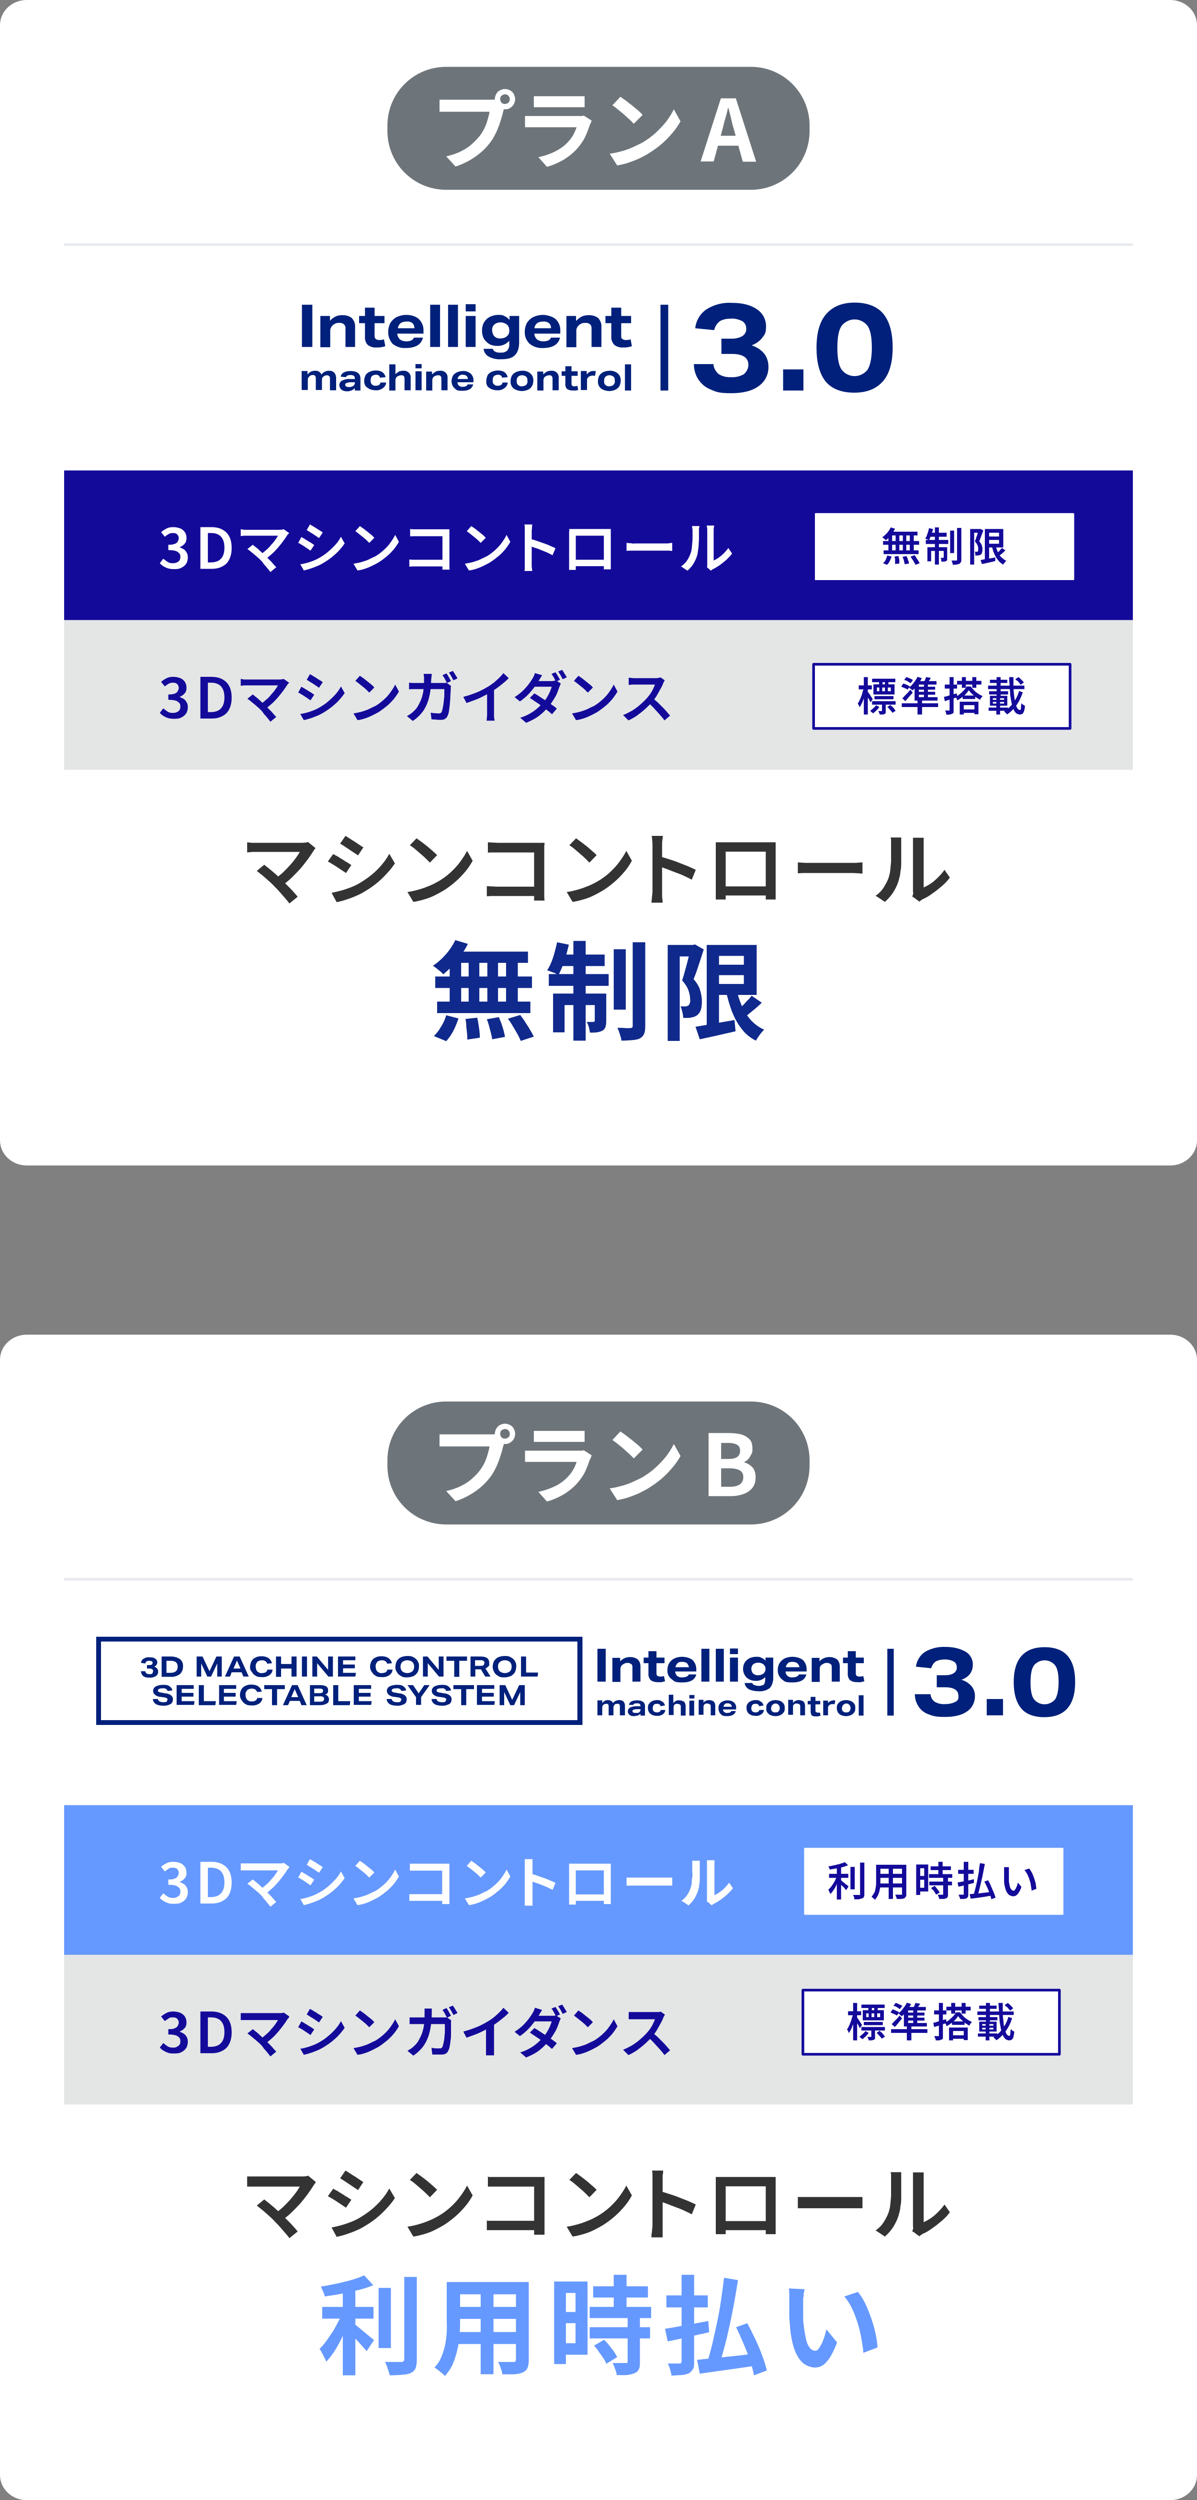 <?xml version="1.0" encoding="UTF-8"?>
<svg id="_レイヤー_1" xmlns="http://www.w3.org/2000/svg" version="1.1" xmlns:xlink="http://www.w3.org/1999/xlink" viewBox="0 0 448 935.3">
  <rect x="0" y="0" width="448" height="935.3" fill="#808080" stroke="none"/>
  <!-- Generator: Adobe Illustrator 29.0.1, SVG Export Plug-In . SVG Version: 2.1.0 Build 192)  -->
  <defs>
    <style>
      .st0 {
        stroke: #140a9a;
      }

      .st0, .st1 {
        stroke-linejoin: round;
      }

      .st0, .st1, .st2 {
        fill: none;
      }

      .st3, .st4 {
        fill: #fff;
      }

      .st4, .st5 {
        isolation: isolate;
      }

      .st1 {
        stroke: #fff;
      }

      .st6 {
        fill: #140a9a;
      }

      .st7 {
        fill: #10298c;
      }

      .st8 {
        clip-path: url(#clippath-1);
      }

      .st9 {
        fill: #e8eaee;
      }

      .st10 {
        fill: #00207b;
      }

      .st11 {
        fill: #333;
      }

      .st12 {
        fill: #6e757a;
      }

      .st13 {
        clip-path: url(#clippath-2);
      }

      .st14 {
        fill: #fefefe;
      }

      .st15 {
        fill: #e4e6e6;
      }

      .st16 {
        fill: #69f;
      }

      .st17 {
        clip-path: url(#clippath);
      }
    </style>
    <clipPath id="clippath">
      <rect class="st2" x="111" y="112" width="225" height="36"/>
    </clipPath>
    <clipPath id="clippath-1">
      <rect class="st2" x="36" y="612.3" width="182" height="33"/>
    </clipPath>
    <clipPath id="clippath-2">
      <rect class="st2" x="222" y="615.3" width="182" height="28"/>
    </clipPath>
  </defs>
  <path id="bg" class="st4" d="M10,0h428c5.5,0,10,4.2,10,9.4v417.2c0,5.2-4.5,9.4-10,9.4H10c-5.5,0-10-4.2-10-9.4V9.4C0,4.2,4.5,0,10,0Z"/>
  <path id="bg1" data-name="bg" class="st4" d="M10,499.3h428c5.5,0,10,4.2,10,9.4v417.2c0,5.2-4.5,9.4-10,9.4H10c-5.5,0-10-4.2-10-9.4v-417.2c0-5.2,4.5-9.4,10-9.4Z"/>
  <path id="_長方形_25" class="st12" d="M167,25h114c12.2,0,22,9.8,22,22v2c0,12.2-9.8,22-22,22h-114c-12.2,0-22-9.8-22-22v-2c0-12.2,9.8-22,22-22Z"/>
  <path class="st3" d="M189,39.6c-.1.3-.3.7-.4,1.1s-.2.8-.3,1.1c-.2.8-.4,1.7-.7,2.6-.3,1-.6,2-1,3s-.8,2.1-1.4,3.1c-.5,1-1.1,2-1.8,2.9-1,1.3-2.1,2.5-3.4,3.6s-2.7,2.1-4.3,3-3.3,1.7-5.2,2.3l-3.5-3.8c2.1-.5,4-1.1,5.5-1.9,1.5-.7,2.9-1.6,4-2.6s2.1-2,3-3.1c.7-.9,1.3-1.9,1.8-2.9s.9-2.1,1.2-3.2c.3-1.1.6-2,.7-3h-18.7v-4.5h19.7c.5,0,.9,0,1.3-.2l3.5,2.2v.3h0ZM185.2,37.1c0-.7.2-1.3.5-1.9s.8-1.1,1.4-1.4,1.2-.5,1.9-.5,1.3.2,1.9.5,1.1.8,1.4,1.4.5,1.2.5,1.9-.2,1.3-.5,1.9-.8,1-1.4,1.4-1.2.5-1.9.5-1.3-.2-1.9-.5c-.6-.4-1-.8-1.4-1.4-.4-.6-.5-1.2-.5-1.9ZM187.2,37.1c0,.5.2.9.5,1.3.4.4.8.5,1.3.5s.9-.2,1.3-.5c.4-.4.5-.8.5-1.3s-.2-.9-.5-1.3c-.4-.4-.8-.5-1.3-.5s-.9.2-1.3.5c-.4.3-.5.8-.5,1.3Z"/>
  <path class="st3" d="M221.4,45.3c-.1.2-.2.4-.3.7s-.2.5-.3.6c-.5,1.5-1.1,3.1-1.8,4.6s-1.7,2.9-2.9,4.3c-1.6,1.8-3.4,3.2-5.4,4.4-2,1.1-4,2-6,2.5l-3.2-3.6c2.4-.5,4.6-1.3,6.4-2.2,1.9-1,3.4-2.1,4.6-3.4.9-.9,1.5-1.8,2.1-2.8.5-1,.9-1.9,1.2-2.8h-19.3v-4.2h21c.4,0,.7,0,.9-.2l3,1.9v.2ZM199.6,36h19.2v4.1h-19v-4.1h-.2Z"/>
  <path class="st3" d="M228.2,57.5c1.7-.2,3.2-.6,4.7-1s2.8-.9,4.1-1.5,2.4-1.1,3.5-1.7c1.8-1.1,3.5-2.3,5-3.7s2.8-2.8,4-4.3c1.1-1.5,2-3,2.7-4.4l2.5,4.5c-.8,1.4-1.8,2.9-3,4.3s-2.5,2.8-4,4.1-3.1,2.4-4.8,3.5c-1.1.7-2.3,1.3-3.5,1.9s-2.6,1.1-4,1.6-2.9.8-4.4,1.1c0,0-2.8-4.4-2.8-4.4ZM232.2,36.2c.6.4,1.2.9,2,1.4.7.6,1.5,1.2,2.3,1.8.8.7,1.6,1.3,2.3,1.9.7.6,1.3,1.2,1.7,1.7l-3.3,3.3c-.4-.4-.9-1-1.6-1.6s-1.4-1.3-2.1-1.9-1.5-1.3-2.3-1.9c-.7-.6-1.4-1.1-2-1.5l3-3.2h0Z"/>
  <path class="st3" d="M262.2,60.5l7.6-23.7h5.6l7.6,23.7h-5l-3.4-12.4c-.4-1.2-.7-2.5-1-3.9-.3-1.3-.7-2.6-1-3.9h-.1c-.3,1.3-.6,2.6-1,3.9s-.7,2.6-1,3.8l-3.4,12.4h-4.9ZM266.9,54.5v-3.7h11.3v3.7h-11.3Z"/>
  <rect id="_長方形_10" class="st9" x="24" y="91" width="400" height="1"/>
  <g id="logo">
    <rect id="_長方形_149134" class="st10" x="113" y="114" width="3.9" height="15.8"/>
    <g id="_グループ_162294">
      <g class="st17">
        <g id="_グループ_162293">
          <path id="_パス_93234" class="st10" d="M123.5,120c.6-.7,1.3-1.2,2.1-1.6s1.7-.5,2.6-.5c1.3,0,2.5.3,3.5,1.1.8.9,1.3,2.1,1.2,3.3v7.5h-3.6v-6.8c.1-.6-.1-1.2-.6-1.7-.5-.4-1.1-.6-1.8-.5-.4,0-.9,0-1.3.2s-.8.4-1.1.7c-.5.5-.9,1.2-.9,1.9v6.3h-3.7v-11.7h3.6v1.8h0Z"/>
          <path id="_パス_93235" class="st10" d="M136.6,125.8v-4.9h-2.2v-2.7h2.2v-3.1h3.6v3.1h3.7v2.7h-3.7v4.7c0,.5.1.9.4,1.2.4.3.8.4,1.3.4s1.3,0,1.8-.3l.5,2.6c-.5.2-1.1.3-1.6.4-.5.1-1.1.1-1.7.1-1.2.1-2.4-.3-3.3-1-.8-.9-1.1-2-1-3.2"/>
          <path id="_パス_93236" class="st10" d="M145.3,124.1c0-1.2.3-2.3.8-3.3.6-.9,1.4-1.7,2.4-2.2,1.1-.5,2.3-.8,3.5-.8,1.7,0,3.5.4,4.8,1.6,1.2,1.2,1.8,2.8,1.7,4.4v1h-9.8c0,.8.4,1.6,1,2.2.7.5,1.5.7,2.3.7,1.6,0,2.6-.5,2.9-1.4h3.4c-.6,2.6-2.8,3.9-6.5,3.9-1.8.1-3.5-.5-4.9-1.6-1-1.2-1.7-2.8-1.6-4.5M154.4,120.9c-.7-.5-1.5-.7-2.3-.6-.8,0-1.7.2-2.3.7-.5.5-.8,1.1-.9,1.8h6.2c0-.7-.2-1.4-.7-1.9"/>
          <rect id="_長方形_149135" class="st10" x="161" y="114" width="3.7" height="15.8"/>
          <rect id="_長方形_149136" class="st10" x="167.7" y="114" width="3.7" height="15.8"/>
          <rect id="_長方形_149137" class="st10" x="174.3" y="113.8" width="3.7" height="2.7"/>
          <rect id="_長方形_149138" class="st10" x="174.3" y="118.2" width="3.7" height="11.6"/>
          <path id="_パス_93237" class="st10" d="M190.6,128.7v-1.2c-1.2,1.3-2.8,2-4.6,1.9-1,0-2-.2-2.9-.7-.8-.5-1.5-1.2-2-2-.5-.9-.7-1.9-.7-3s.2-2.1.7-3,1.2-1.6,2.1-2.1c1-.5,2.1-.8,3.2-.8s1.7,0,2.5.5c.7.3,1.3.8,1.8,1.4v-1.5h3.6v9.8c0,2.2-.5,3.8-1.6,4.9s-2.8,1.5-5.1,1.5c-1.6.1-3.2-.2-4.7-1-1.1-.6-1.8-1.7-1.9-2.9h3.5c0,.5.5.9.9,1.1.7.3,1.4.4,2.1.3.9.1,1.7-.2,2.4-.8.5-.7.8-1.5.7-2.4M189.7,121.4c-.7-.5-1.5-.8-2.3-.8s-1.7.2-2.4.8c-.6.6-.9,1.4-.8,2.2,0,.8.3,1.6.8,2.2.6.6,1.5.9,2.3.8.9,0,1.7-.2,2.4-.8.6-.5,1-1.3.9-2.1v-.3c0-.7-.3-1.5-.9-2"/>
          <path id="_パス_93238" class="st10" d="M196.4,124.1c0-1.2.3-2.3.8-3.3.6-.9,1.4-1.7,2.4-2.2,1.1-.5,2.3-.8,3.6-.8s3.5.5,4.8,1.6c1.2,1.2,1.8,2.8,1.7,4.4v1h-9.7c0,.8.4,1.6,1,2.2.7.5,1.5.7,2.3.7,1.6,0,2.6-.5,2.9-1.4h3.4c-.6,2.6-2.8,3.9-6.5,3.9-1.8.1-3.5-.5-4.9-1.6-1.2-1.2-1.9-2.8-1.8-4.5M205.5,120.9c-.7-.5-1.5-.7-2.3-.6-.8,0-1.7.2-2.3.7-.5.5-.8,1.1-.9,1.8h6.2c.1-.7-.2-1.4-.7-1.9"/>
          <path id="_パス_93239" class="st10" d="M215.7,120c.6-.7,1.3-1.2,2.1-1.6s1.7-.5,2.6-.5c1.3,0,2.5.3,3.5,1.1.8.9,1.3,2.1,1.2,3.3v7.5h-3.7v-6.8c0-.6,0-1.2-.6-1.7-.5-.4-1.1-.6-1.8-.5-.4,0-.9,0-1.3.2-.4.2-.8.4-1.1.7-.5.5-.9,1.2-.9,1.9v6.3h-3.7v-11.7h3.6v1.8h0Z"/>
          <path id="_パス_93240" class="st10" d="M228.8,125.8v-4.9h-2.2v-2.7h2.2v-3.1h3.7v3.1h3.7v2.7h-3.7v4.7c0,.5,0,.9.4,1.2.4.3.8.4,1.3.4s1.3,0,1.8-.3l.5,2.6c-.5.2-1.1.3-1.6.4-.6.1-1.2.1-1.7.1-1.2.1-2.4-.3-3.3-1-.8-.9-1.2-2-1.1-3.2"/>
          <path id="_パス_93241" class="st10" d="M115.2,140c.3-.4.7-.7,1.2-1,.5-.2,1-.3,1.5-.3,1-.1,2,.4,2.4,1.4.7-.9,1.7-1.4,2.8-1.4s1.4.2,2,.7c.5.6.7,1.3.7,2v4.6h-2.3v-4.3c0-.4,0-.7-.3-1-.3-.2-.6-.4-.9-.3-.5,0-.9.2-1.3.5-.3.3-.5.6-.5,1v4h-2.3v-4.3c0-.4,0-.7-.3-1s-.6-.4-.9-.3c-.5,0-1,.2-1.3.6-.3.3-.5.7-.5,1.1v3.9h-2.3v-7.1h2.2v1.2h.1Z"/>
          <path id="_パス_93242" class="st10" d="M127,144.1c0-.7.4-1.4,1-1.7,1-.5,2-.7,3.1-.6h1.7v-.3c0-.8-.5-1.2-1.6-1.2s-1.5.3-1.7.8l-2-.2c.3-1.4,1.6-2.1,3.8-2.1s3.6.9,3.6,2.8v4.5h-2.1v-.9c-.4.4-.8.7-1.3.9s-1.1.3-1.6.3c-.8,0-1.5-.2-2.1-.6-.5-.5-.8-1.1-.8-1.7M129.2,143.9c0,.6.5.9,1.4.9s.7,0,1.1-.2c.3,0,.6-.3.8-.5s.3-.5.3-.8v-.3h-1.5c-.5,0-1.1.1-1.6.3-.3,0-.5.3-.5.6"/>
          <path id="_パス_93243" class="st10" d="M136.3,142.5c0-.7.2-1.4.5-2.1.3-.6.9-1,1.5-1.3.7-.3,1.5-.5,2.3-.5s1.3.1,1.9.3c.5.2.9.5,1.2.9s.5.8.6,1.3l-2.1.2c-.1-.7-.8-1.2-1.6-1.1-.5,0-1.1.2-1.4.5s-.5,1-.5,1.6.1,1.1.5,1.5.9.6,1.5.5c1,0,1.5-.4,1.7-1.2h2.1c0,.8-.5,1.6-1.2,2.1-.8.6-1.8.9-2.7.8-1.1,0-2.3-.3-3.1-1-.8-.4-1.2-1.4-1.2-2.5"/>
          <path id="_パス_93244" class="st10" d="M148,140c.4-.4.8-.7,1.3-1,.5-.2,1-.3,1.6-.3.8-.1,1.5.2,2.1.7.5.5.8,1.3.7,2v4.6h-2.3v-4.2c0-.4,0-.8-.3-1.1s-.7-.4-1.1-.3c-.3,0-.5.1-.8.2s-.5.2-.7.4c-.3.3-.5.7-.5,1.2v3.9h-2.3v-9.8h2.3v3.7h0Z"/>
          <rect id="_長方形_149139" class="st10" x="155.5" y="136.2" width="2.3" height="1.6"/>
          <rect id="_長方形_149140" class="st10" x="155.5" y="138.9" width="2.3" height="7.1"/>
          <path id="_パス_93245" class="st10" d="M161.8,140c.4-.4.8-.7,1.3-1,.5-.2,1-.3,1.6-.3.8-.1,1.5.2,2.1.7.5.5.8,1.3.7,2v4.6h-2.3v-4.2c0-.4,0-.8-.3-1.1s-.7-.4-1.1-.3c-.3,0-.5.1-.8.2s-.5.2-.7.4c-.3.3-.5.7-.5,1.2v3.9h-2.3v-7.1h2.2v1h.1Z"/>
          <path id="_パス_93246" class="st10" d="M169,142.6c0-.7.2-1.4.5-2s.9-1,1.5-1.3c.7-.3,1.4-.5,2.2-.5,1.1-.1,2.1.3,3,1,.7.7,1.1,1.7,1,2.7v.5h-6c0,.5.2,1,.6,1.3.4.3.9.5,1.4.4,1,0,1.6-.3,1.8-.9h2.1c-.4,1.6-1.7,2.4-4,2.4s-2.2-.3-3-1c-.7-.6-1.1-1.6-1.1-2.6M174.6,140.6c-.4-.3-.9-.4-1.4-.4-.5-.1-1,.1-1.4.5s-.5.7-.5,1.1h3.8c0-.5-.2-.9-.5-1.2"/>
          <path id="_パス_93247" class="st10" d="M182,142.5c0-.7.2-1.4.5-2.1.3-.6.9-1,1.5-1.3.7-.3,1.5-.5,2.3-.5s1.3.1,1.9.3c.5.2.9.5,1.2.9s.5.8.6,1.3l-2.1.2c0-.7-.8-1.2-1.6-1.1-.5,0-1.1.2-1.4.5-.4.4-.5,1-.5,1.6s0,1.1.5,1.5c.4.4.9.6,1.5.5,1,0,1.5-.4,1.7-1.2h1.9c0,.8-.5,1.6-1.2,2.1-.8.6-1.8.9-2.7.8-1.1,0-2.3-.3-3.1-1-.7-.4-1.1-1.4-1-2.5"/>
          <path id="_パス_93248" class="st10" d="M191.1,142.5c0-.7.2-1.4.5-2,.4-.6.9-1,1.5-1.3.7-.3,1.5-.5,2.3-.5,1.1-.1,2.3.3,3.1,1s1.2,1.7,1.1,2.8c0,.7-.2,1.4-.5,2-.4.6-.9,1-1.5,1.3-.7.3-1.5.5-2.3.5s-2.2-.3-3.1-1c-.8-.7-1.2-1.7-1.1-2.8M193.4,142.5c0,.6,0,1.1.5,1.5.4.4.9.6,1.5.5.6,0,1.1-.2,1.5-.5.4-.4.6-1,.5-1.5,0-.6,0-1.1-.5-1.6-.9-.7-2.1-.7-3,0-.4.5-.6,1-.5,1.6"/>
          <path id="_パス_93249" class="st10" d="M203.4,140c.4-.4.8-.7,1.3-1,.5-.2,1-.3,1.6-.3.8-.1,1.5.2,2.1.7.5.5.8,1.3.7,2v4.6h-2.3v-4.2c0-.4,0-.8-.3-1.1s-.7-.4-1.1-.3c-.3,0-.5.1-.8.2s-.5.2-.7.4c-.3.3-.5.7-.5,1.2v3.9h-2.3v-7.1h2.2v1h.1Z"/>
          <path id="_パス_93250" class="st10" d="M211.6,143.6v-3h-1.4v-1.7h1.4v-1.9h2.3v1.9h2.3v1.7h-2.3v2.9c0,.3,0,.6.3.8.2.2.5.3.8.2.4,0,.8,0,1.1-.2l.3,1.6c-.3,0-.6.2-1,.2h-1.1c-.7,0-1.5-.2-2.1-.6-.5-.6-.7-1.3-.6-2"/>
          <path id="_パス_93251" class="st10" d="M219.7,140c.6-.8,1.5-1.3,2.5-1.2h.8l-.3,1.8c-.3,0-.6-.1-.8-.1-.6,0-1.2.2-1.6.5s-.6.7-.6,1.2v3.7h-2.3v-7.1h2.2v1.2h.1Z"/>
          <path id="_パス_93252" class="st10" d="M223.8,142.5c0-.7.2-1.4.5-2,.4-.6.9-1,1.5-1.3.7-.3,1.5-.5,2.3-.5,1.1-.1,2.3.3,3.1,1s1.2,1.7,1.1,2.8c0,.7-.2,1.4-.5,2-.4.6-.9,1-1.5,1.3-.7.3-1.5.5-2.3.5s-2.2-.3-3.1-1c-.8-.7-1.2-1.7-1.1-2.8M226.1,142.5c0,.6,0,1.1.5,1.5.4.4.9.6,1.5.5.6,0,1.1-.2,1.5-.5.4-.4.6-1,.5-1.5,0-.6,0-1.1-.5-1.6-.9-.7-2.1-.7-3,0-.4.5-.5,1-.5,1.6"/>
          <rect id="_長方形_149141" class="st10" x="233.9" y="136.3" width="2.3" height="9.8"/>
          <path id="_パス_93253" class="st10" d="M280.1,136.5c0-2.7-2.1-4.1-6.2-4.1h-3.9v-5.7h3.9c1.4,0,2.8-.3,4-1,.9-.6,1.5-1.7,1.4-2.8,0-1.1-.5-2.1-1.4-2.7-1.3-.7-2.8-1.1-4.3-1-1.4,0-2.8.2-4.1.9-1.1.8-1.9,2-2.2,3.4l-7.1-.7c.3-2.9,1.9-5.6,4.4-7.2,2.8-1.7,6-2.5,9.3-2.3,4,0,7.1.8,9.4,2.4,2.1,1.4,3.4,3.7,3.4,6.3s-.4,3-1.3,4.2c-1,1.4-2.5,2.4-4.1,3,1.9.6,3.6,1.7,4.8,3.2,1,1.4,1.5,3,1.5,4.7.1,2.9-1.2,5.6-3.6,7.3-2.4,1.8-5.8,2.7-10.3,2.7s-5.5-.4-8-1.5c-1.9-.8-3.4-2.2-4.5-3.9-1-1.7-1.5-3.6-1.5-5.5h7.3c.1,1.4.8,2.7,1.9,3.7,1.4.9,3.1,1.3,4.8,1.2,1.6.1,3.3-.3,4.7-1.1,1.1-1,1.7-2.2,1.7-3.5"/>
          <rect id="_長方形_149142" class="st10" x="293.1" y="138.2" width="7.6" height="7.9"/>
          <path id="_パス_93254" class="st10" d="M305.6,130.1c0-5.7,1.2-9.9,3.7-12.7,2.5-2.8,6-4.2,10.6-4.2s8.4,1.4,10.7,4.2c2.3,2.8,3.5,7,3.5,12.6s-1.2,9.9-3.7,12.7-6,4.2-10.7,4.2-8.4-1.4-10.7-4.2c-2.3-2.9-3.4-7.1-3.4-12.6M313.4,130.1c0,3.9.5,6.6,1.6,8.2,2.1,2.7,5.9,3.2,8.6,1.1.4-.3.8-.7,1.1-1.1,1-1.6,1.6-4.3,1.6-8.2s-.5-6.6-1.6-8.2c-2.1-2.7-5.9-3.2-8.6-1.1-.4.3-.8.7-1.1,1.1-1.1,1.5-1.6,4.3-1.6,8.2"/>
          <rect id="_長方形_149143" class="st10" x="247.2" y="114" width="2.9" height="32.1"/>
        </g>
      </g>
    </g>
  </g>
  <g id="_グループ_24">
    <rect id="_長方形_29" class="st6" x="24" y="176" width="400" height="56"/>
    <g id="_グループ_23">
      <g class="st5">
        <path class="st14" d="M65,212.9c-.8,0-1.5-.1-2.2-.3-.6-.2-1.2-.5-1.7-.8s-.9-.7-1.3-1.1l1.3-1.7c.5.4,1,.8,1.6,1.2s1.2.5,2,.5,1-.1,1.5-.3.7-.4,1-.8c.2-.3.3-.7.3-1.2s0-1-.4-1.4-.7-.7-1.4-.9c-.6-.2-1.5-.3-2.7-.3v-2c1,0,1.8-.1,2.3-.3.6-.2,1-.5,1.2-.9s.4-.8.4-1.2c0-.6-.2-1.1-.6-1.5s-.9-.5-1.6-.5-1.1.1-1.6.4-1,.6-1.4,1l-1.4-1.7c.6-.6,1.3-1,2.1-1.4.7-.4,1.6-.5,2.5-.5s1.8.2,2.6.5c.7.3,1.3.8,1.7,1.4.4.6.6,1.3.6,2.2s-.2,1.6-.7,2.1c-.5.6-1.1,1-1.9,1.3h0c.6.3,1.1.5,1.6.8s.8.8,1.1,1.3.4,1.1.4,1.8-.2,1.7-.7,2.4-1.1,1.1-1.9,1.5-1.7.4-2.7.4Z"/>
        <path class="st14" d="M75,212.7v-15.5h4.1c1.6,0,3,.3,4.1.9,1.1.6,2,1.4,2.6,2.6.6,1.1.9,2.6.9,4.3s-.3,3.1-.9,4.3-1.4,2-2.6,2.6c-1.1.6-2.4.9-4,.9h-4.2ZM77.8,210.4h1.2c1,0,1.9-.2,2.7-.6.7-.4,1.3-1,1.7-1.8.4-.8.6-1.9.6-3.1s-.2-2.3-.6-3.1-.9-1.4-1.7-1.8c-.7-.4-1.6-.6-2.7-.6h-1.2v11h0Z"/>
        <path class="st14" d="M108.2,199.4c0,.1-.2.3-.4.4,0,.1-.2.3-.3.4-.4.7-.9,1.4-1.5,2.2s-1.2,1.6-1.9,2.4c-.7.8-1.4,1.6-2.2,2.3-.8.7-1.6,1.4-2.4,2l-1.9-1.7c.7-.5,1.4-1.1,2.1-1.7s1.3-1.2,1.8-1.9c.6-.6,1.1-1.2,1.5-1.8s.8-1.1,1-1.6h-12.4c-.3,0-.6,0-.9.1-.3,0-.5,0-.6.1v-2.6c.2,0,.4,0,.7.1s.6.1.9.1h12.7c.8,0,1.4-.1,1.8-.2,0,0,2,1.4,2,1.4ZM97.4,209.4c-.3-.3-.7-.7-1.1-1-.4-.4-.8-.7-1.3-1.1-.4-.4-.9-.7-1.3-1.1-.4-.3-.8-.6-1.1-.8l2-1.6c.3.2.6.5,1,.8s.8.6,1.2,1c.4.4.9.8,1.3,1.2s.9.8,1.3,1.2l1.4,1.4c.5.5,1,1,1.4,1.5s.8.9,1.2,1.3l-2.2,1.8c-.3-.4-.6-.8-1.1-1.4-.4-.5-.9-1.1-1.4-1.6-.3-.6-.8-1.1-1.3-1.6h0Z"/>
        <path class="st14" d="M112.8,200.9c.3.2.7.4,1.2.7.4.3.9.5,1.3.8s.9.5,1.3.8.7.5,1,.7l-1.4,2.1c-.3-.2-.6-.4-1-.7s-.8-.5-1.2-.8c-.4-.3-.9-.6-1.3-.8-.4-.3-.8-.5-1.1-.6l1.2-2.2ZM112.4,211.1c.8-.1,1.6-.3,2.4-.5s1.6-.5,2.4-.8,1.6-.7,2.3-1.1c1.2-.7,2.3-1.4,3.3-2.3,1-.8,1.9-1.7,2.8-2.7.8-.9,1.5-1.9,2-2.9l1.4,2.5c-1,1.4-2.1,2.8-3.6,4.1-1.4,1.3-3,2.4-4.7,3.4-.7.4-1.5.8-2.3,1.1s-1.7.7-2.5.9c-.8.3-1.5.4-2.2.6l-1.3-2.3h0ZM116,196.2c.3.2.7.4,1.2.7.4.3.9.5,1.3.8s.9.6,1.3.8c.4.3.7.5,1,.7l-1.4,2.1c-.3-.2-.6-.4-1-.7s-.8-.5-1.2-.8c-.4-.3-.9-.5-1.3-.8s-.8-.5-1.1-.7l1.2-2.1Z"/>
        <path class="st14" d="M132.3,210.9c1.1-.2,2.2-.4,3.2-.7s1.9-.6,2.7-1,1.6-.8,2.3-1.1c1.2-.7,2.2-1.5,3.2-2.4s1.8-1.8,2.5-2.8,1.3-1.9,1.7-2.8l1.4,2.6c-.5.9-1.2,1.9-1.9,2.8-.8.9-1.6,1.8-2.6,2.6s-2,1.6-3.1,2.3c-.7.4-1.5.8-2.3,1.2s-1.7.8-2.6,1.1c-.9.3-1.9.6-3,.7l-1.5-2.5h0ZM134.7,196.8c.4.3.8.6,1.3.9.5.4,1,.8,1.5,1.2s1,.8,1.5,1.2.8.8,1.1,1.1l-1.9,1.9-1-1c-.4-.4-.9-.8-1.4-1.2s-1-.8-1.5-1.2-.9-.7-1.3-1l1.7-1.9h0Z"/>
        <path class="st14" d="M153.2,209.3c.3,0,.7.1,1.2.1h12.6v2.5h-12.6c-.5,0-.9.1-1.2.1v-2.7h0ZM153.4,197.9c.4,0,.8.1,1.3.1h13.5v14c0,.5,0,.8.1,1.1h-2.7v-12.5h-11c-.5,0-.9,0-1.1.1v-2.8h-.1Z"/>
        <path class="st14" d="M174,210.9c1.1-.2,2.2-.4,3.2-.7s1.9-.6,2.7-1,1.6-.8,2.3-1.1c1.2-.7,2.2-1.5,3.2-2.4s1.8-1.8,2.5-2.8,1.3-1.9,1.7-2.8l1.4,2.6c-.5.9-1.2,1.9-1.9,2.8-.8.9-1.6,1.8-2.6,2.6s-2,1.6-3.1,2.3c-.7.4-1.5.8-2.3,1.2s-1.7.8-2.6,1.1c-.9.3-1.9.6-3,.7l-1.5-2.5h0ZM176.4,196.8c.4.3.8.6,1.3.9.5.4,1,.8,1.5,1.2s1,.8,1.5,1.2.8.8,1.1,1.1l-1.9,1.9-1-1c-.4-.4-.9-.8-1.4-1.2s-1-.8-1.5-1.2-.9-.7-1.3-1l1.7-1.9h0Z"/>
        <path class="st14" d="M196.4,210.7v-13.3c0-.5-.1-.9-.1-1.2h2.9c0,.3-.1.7-.1,1.2s-.1.9-.1,1.3v12.9c0,.3,0,.7.1,1,0,.4.1.7.1,1h-2.9c.1-.4.1-.9.1-1.4v-1.5ZM198.5,201.6c.7.2,1.5.4,2.3.7.9.3,1.7.6,2.6.9s1.7.6,2.5,1c.8.3,1.4.6,2,.9l-1.1,2.6c-.6-.3-1.2-.6-2-1-.7-.3-1.5-.6-2.2-.9s-1.5-.6-2.2-.8-1.4-.5-1.9-.7v-2.7h0Z"/>
        <path class="st14" d="M213,197.9h15.6v15.1h-2.6v-12.6h-10.5v12.8h-2.5v-14.2c.1-.5.1-.8,0-1.1ZM227.1,209.4v2.4h-12.7v-2.4h12.7Z"/>
        <path class="st14" d="M234.5,203.1c.2,0,.5,0,.9.1.4,0,.8,0,1.2.1s.8,0,1.2,0h11.4c.5,0,1,0,1.4-.1s.8-.1,1-.1v3c-.2,0-.6,0-1-.1h-14.6c-.6,0-1.1,0-1.5.1v-3h0Z"/>
        <path class="st14" d="M254.9,211.9c.9-.6,1.7-1.4,2.3-2.3.6-.9,1-1.8,1.3-2.7.2-.5.3-1,.4-1.7s.1-1.4.2-2.2.1-1.6.1-2.3v-2.1c0-.4,0-.7-.1-1,0-.3-.1-.6-.1-.8h2.8s0,.2-.1.3c0,.2,0,.4-.1.7v2.9c0,.8,0,1.6-.1,2.5,0,.9-.1,1.7-.2,2.4-.1.8-.2,1.4-.3,1.9-.3,1.2-.8,2.2-1.4,3.3-.6,1-1.4,1.9-2.3,2.7l-2.4-1.6h0ZM264.6,212.2c0-.2.1-.4.1-.7v-13.1c0-.4,0-.8-.1-1.2s-.1-.5-.1-.6h2.8c0,.1,0,.2-.1.6s-.1.7-.1,1.2v11.3c.6-.3,1.2-.6,1.9-1.1.7-.5,1.3-1,1.9-1.6s1.2-1.3,1.7-2l1.4,2.1c-.6.8-1.3,1.5-2.1,2.3-.8.7-1.7,1.4-2.5,2-.9.6-1.7,1.1-2.5,1.5s-.4.2-.5.3-.2.2-.3.3l-1.5-1.3h0Z"/>
      </g>
      <g id="_グループ_19">
        <g id="_長方形_26">
          <rect class="st3" x="305" y="192" width="97" height="25"/>
          <rect class="st1" x="305.5" y="192.5" width="96" height="24"/>
        </g>
        <g class="st5">
          <path class="st6" d="M333.4,197.3l1.6.5c-.3.6-.6,1.1-1,1.6s-.8,1-1.2,1.5-.8.9-1.3,1.2c0-.1-.2-.2-.4-.4s-.3-.3-.5-.4-.3-.2-.4-.3c.6-.4,1.2-1,1.8-1.6.6-.7,1-1.4,1.4-2.1ZM332.1,207.8l1.6.4c-.2.6-.4,1.1-.7,1.7s-.6,1-1,1.4l-1.5-.6c.4-.3.7-.7,1-1.3.2-.5.4-1.1.6-1.6h0ZM330.5,202.4h13.5v1.4h-13.5v-1.4ZM330.7,205.9h13.1v1.4h-13.1v-1.4ZM332.5,199.4h1.4v7.3h-1.4v-7.3ZM333.1,198.9h10.3v1.4h-10.7l.4-1.4h0ZM334.8,208.2l1.5-.2c0,.5.2.9.3,1.5v1.3l-1.6.2v-1.9c0-.2-.2-.5-.2-.9h0ZM335.2,199.4h1.4v7.3h-1.4v-7.3ZM337.8,208.3l1.5-.3c0,.3.3.6.4.9,0,.3.2.7.3,1s.2.6.2.9l-1.6.3c0-.4-.2-.8-.3-1.4-.2-.5-.3-1-.5-1.4ZM337.9,199.4h1.3v7.3h-1.3v-7.3ZM340.5,199.4h1.5v7.3h-1.5v-7.3ZM340.8,208.2l1.5-.5c.2.3.5.6.7,1s.5.7.7,1.1c.2.3.4.7.5.9l-1.6.6c0-.3-.3-.6-.5-1s-.4-.7-.7-1.1-.4-.7-.6-1Z"/>
          <path class="st6" d="M347.7,197.6l1.5.3c-.2.8-.4,1.6-.7,2.3-.3.8-.5,1.4-.8,1.9,0-.1-.2-.1-.4-.2s-.3-.2-.5-.2c-.2-.1-.3-.1-.5-.2.3-.5.6-1.1.8-1.8.3-.7.4-1.4.6-2.1ZM346.5,202h8.4v1.5h-8.4v-1.5ZM347.1,204.7h6.5v1.4h-5.1v3.9h-1.4v-5.3h0ZM348,199.3h6.3v1.5h-6.6l.3-1.5h0ZM349.9,197.3h1.5v13.9h-1.5v-13.9ZM353,204.7h1.5v4.7c0,.2-.2.4-.4.5s-.5.2-.8.2h-1v-.7c0-.3-.2-.5-.3-.7h1s.2-.1.2-.2v-3.8h-.2ZM355.6,198.5h1.5v8.4h-1.5v-8.4ZM358.3,197.5h1.5v11.8c0,.5,0,.8-.2,1,0,.2-.3.4-.5.6-.3.1-.6.2-1,.3-.4,0-.9.1-1.5.1,0-.2,0-.5-.2-.8,0-.3-.2-.6-.3-.8h1.8s.2,0,.3-.1v-12.1h.1Z"/>
          <path class="st6" d="M363.1,197.9h3.8v1.4h-2.3v11.9h-1.5v-13.3h0ZM366.4,197.9h.5c0-.1,1.1.5,1.1.5,0,.4-.3.9-.5,1.4s-.3,1-.5,1.4c-.2.5-.3.9-.5,1.3.5.6.9,1.1,1,1.7.2.5.2,1,.2,1.4s0,.9-.2,1.2c0,.3-.3.6-.5.7,0,.1-.3.2-.4.2s-.3.1-.5.1h-1.1v-.7c0-.3,0-.5-.3-.7h1.2c0-.2.2-.3.2-.4v-.6c0-.3,0-.8-.2-1.3s-.5-1-1-1.5c0-.3.2-.7.4-1.1,0-.4.2-.8.4-1.2,0-.4.2-.8.3-1.1,0-.4.2-.7.2-.9v-.4h.2,0ZM367,209.5c.5-.1,1-.2,1.6-.3s1.2-.2,1.9-.3c.7-.1,1.3-.2,2-.4v1.4c-.8.2-1.7.4-2.6.6s-1.7.4-2.4.5l-.5-1.5ZM368.6,197.9h1.6v11.9h-1.6v-11.9ZM369.5,197.9h6v6.9h-6v-1.4h4.4v-4.1h-4.4v-1.4ZM369.5,200.7h5.3v1.3h-5.3v-1.3ZM372.6,203.9c.2.9.5,1.7.8,2.5s.8,1.5,1.3,2,1.2,1,1.9,1.4c0,.1-.2.2-.4.4,0,.2-.3.3-.4.5s-.2.3-.3.5c-.8-.4-1.5-1-2-1.7-.6-.7-1-1.5-1.4-2.4s-.7-1.9-.9-3l1.4-.2ZM375,205l1.3.9c-.4.4-.9.8-1.3,1.2-.5.4-.9.7-1.3,1l-1-.8c.2-.2.5-.4.8-.7s.6-.5.8-.8c.2-.3.5-.5.7-.8h0Z"/>
        </g>
      </g>
    </g>
  </g>
  <g id="_グループ_24_のコピー">
    <rect id="_長方形_29-2" class="st15" x="24" y="232" width="400" height="56"/>
    <g id="_グループ_23-2">
      <g class="st5">
        <path class="st6" d="M65,268.9c-.8,0-1.5-.1-2.2-.3-.6-.2-1.2-.5-1.7-.8s-.9-.7-1.3-1.1l1.3-1.7c.5.4,1,.8,1.6,1.2s1.2.5,2,.5,1-.1,1.5-.3.7-.4,1-.8c.2-.3.3-.7.3-1.2s0-1-.4-1.4-.7-.7-1.4-.9c-.6-.2-1.5-.3-2.7-.3v-2c1,0,1.8-.1,2.3-.3.6-.2,1-.5,1.2-.9s.4-.8.4-1.2c0-.6-.2-1.1-.6-1.5s-.9-.5-1.6-.5-1.1.1-1.6.4-1,.6-1.4,1l-1.4-1.7c.6-.6,1.3-1,2.1-1.4.7-.4,1.6-.5,2.5-.5s1.8.2,2.6.5c.7.3,1.3.8,1.7,1.4.4.6.6,1.3.6,2.2s-.2,1.6-.7,2.1c-.5.6-1.1,1-1.9,1.3h0c.6.3,1.1.5,1.6.8s.8.8,1.1,1.3.4,1.1.4,1.8-.2,1.7-.7,2.4c-.5.7-1.1,1.1-1.9,1.5s-1.7.4-2.7.4Z"/>
        <path class="st6" d="M75,268.7v-15.5h4.1c1.6,0,3,.3,4.1.9s2,1.4,2.6,2.6c.6,1.1.9,2.6.9,4.3s-.3,3.1-.9,4.3c-.6,1.2-1.4,2-2.6,2.6-1.1.6-2.4.9-4,.9h-4.2ZM77.8,266.4h1.2c1,0,1.9-.2,2.7-.6.7-.4,1.3-1,1.7-1.8.4-.8.6-1.9.6-3.1s-.2-2.3-.6-3.1c-.4-.8-.9-1.4-1.7-1.8-.7-.4-1.6-.6-2.7-.6h-1.2v11h0Z"/>
        <path class="st6" d="M108.2,255.4c0,.1-.2.3-.4.4,0,.1-.2.3-.3.4-.4.7-.9,1.4-1.5,2.2-.6.8-1.2,1.6-1.9,2.4-.7.8-1.4,1.6-2.2,2.3-.8.7-1.6,1.4-2.4,2l-1.9-1.7c.7-.5,1.4-1.1,2.1-1.7s1.3-1.2,1.8-1.9c.6-.6,1.1-1.2,1.5-1.8.4-.6.8-1.1,1-1.6h-12.4c-.3,0-.6,0-.9.1-.3,0-.5,0-.6.1v-2.6c.2,0,.4,0,.7.1s.6.1.9.1h12.7c.8,0,1.4-.1,1.8-.2l2,1.4h0ZM97.4,265.4c-.3-.3-.7-.7-1.1-1-.4-.4-.8-.7-1.3-1.1-.4-.4-.9-.7-1.3-1.1-.4-.3-.8-.6-1.1-.8l2-1.6c.3.2.6.5,1,.8s.8.6,1.2,1c.4.4.9.8,1.3,1.2.4.4.9.8,1.3,1.2l1.4,1.4c.5.5,1,1,1.4,1.5s.8.9,1.2,1.3l-2.2,1.8c-.3-.4-.6-.8-1.1-1.4-.4-.5-.9-1.1-1.4-1.6-.3-.6-.8-1.1-1.3-1.6h0Z"/>
        <path class="st6" d="M112.8,256.9c.3.2.7.4,1.2.7.4.3.9.5,1.3.8s.9.5,1.3.8.7.5,1,.7l-1.4,2.1c-.3-.2-.6-.4-1-.7-.4-.3-.8-.5-1.2-.8-.4-.3-.9-.6-1.3-.8-.4-.3-.8-.5-1.1-.6l1.2-2.2ZM112.4,267.1c.8-.1,1.6-.3,2.4-.5s1.6-.5,2.4-.8,1.6-.7,2.3-1.1c1.2-.7,2.3-1.4,3.3-2.3,1-.8,1.9-1.7,2.8-2.7.8-.9,1.5-1.9,2-2.9l1.4,2.5c-1,1.4-2.1,2.8-3.6,4.1-1.4,1.3-3,2.4-4.7,3.4-.7.4-1.5.8-2.3,1.1-.8.3-1.7.7-2.5.9-.8.3-1.5.4-2.2.6l-1.3-2.3h0ZM116,252.2c.3.2.7.4,1.2.7.4.3.9.5,1.3.8s.9.6,1.3.8c.4.3.7.5,1,.7l-1.4,2.1c-.3-.2-.6-.4-1-.7-.4-.3-.8-.5-1.2-.8-.4-.3-.9-.5-1.3-.8s-.8-.5-1.1-.7l1.2-2.1h0Z"/>
        <path class="st6" d="M132.3,266.9c1.1-.2,2.2-.4,3.2-.7,1-.3,1.9-.6,2.7-1s1.6-.8,2.3-1.1c1.2-.7,2.2-1.5,3.2-2.4s1.8-1.8,2.5-2.8,1.3-1.9,1.7-2.8l1.4,2.6c-.5.9-1.2,1.9-1.9,2.8-.8.9-1.6,1.8-2.6,2.6-1,.8-2,1.6-3.1,2.3-.7.4-1.5.8-2.3,1.2-.8.4-1.7.8-2.6,1.1-.9.3-1.9.6-3,.7l-1.5-2.5h0ZM134.7,252.8c.4.3.8.6,1.3.9.5.4,1,.8,1.5,1.2s1,.8,1.5,1.2c.5.4.8.8,1.1,1.1l-1.9,1.9-1-1c-.4-.4-.9-.8-1.4-1.2s-1-.8-1.5-1.2c-.5-.4-.9-.7-1.3-1l1.7-1.9h0Z"/>
        <path class="st6" d="M161.6,252.1c0,.2,0,.5-.1.9,0,.4,0,.7-.1.9-.1,2.1-.2,4-.5,5.6s-.7,3-1.3,4.3-1.2,2.3-2.1,3.3-1.8,1.8-3,2.6l-2.2-1.8c.4-.2.8-.5,1.3-.8s.9-.7,1.3-1.1c.7-.6,1.3-1.4,1.7-2.2s.9-1.7,1.2-2.6c.3-1,.6-2,.7-3.2.2-1.2.2-2.5.2-4v-.6c0-.2,0-.5-.1-.7,0-.2,0-.4-.1-.6h3.1ZM168.8,256.6c0,.2-.1.4-.1.6v.5c0,.4,0,1-.1,1.7,0,.7-.1,1.4-.1,2.2-.1.8-.1,1.6-.2,2.4s-.2,1.5-.3,2.2-.3,1.2-.5,1.6c-.2.5-.5.9-.9,1.1-.4.3-.9.4-1.6.4s-1.2,0-1.8-.1c-.6,0-1.2-.1-1.7-.1l-.3-2.5c.5.1,1.1.2,1.6.2s1,.1,1.4.1.6-.1.8-.2.3-.3.4-.6c.1-.3.2-.7.3-1.2s.2-1,.3-1.7.1-1.2.2-1.9c.1-.6.1-1.3.1-1.9v-1.6h-11.8c-.5,0-.9,0-1.4.1v-2.5c.4,0,.9.1,1.3.1h12c.3,0,.5-.1.7-.1l1.7,1.2h0ZM167.1,251.9c.2.3.4.6.6.9.2.4.4.7.6,1.1.2.3.4.7.5.9l-1.5.7c-.2-.4-.5-.9-.8-1.5s-.6-1-.9-1.4l1.5-.7h0ZM169.5,251c.2.3.4.6.6.9s.4.7.6,1,.4.6.5.9l-1.5.7c-.2-.4-.5-.9-.8-1.5-.3-.5-.6-1-.9-1.4l1.5-.6h0Z"/>
        <path class="st6" d="M173.4,260.7c1.9-.5,3.6-1.1,5.1-1.7s2.9-1.4,4.1-2.1c.7-.4,1.5-1,2.2-1.5.7-.6,1.4-1.2,2-1.8s1.2-1.2,1.6-1.8l2,1.9c-.6.6-1.3,1.3-2.1,1.9-.7.6-1.5,1.2-2.3,1.8-.8.6-1.6,1.1-2.4,1.6s-1.7.9-2.6,1.4c-1,.5-2,1-3.1,1.4s-2.2.8-3.3,1.2l-1.2-2.3h0ZM182.2,258.1l2.7-.7v10.5c0,.3,0,.7.1,1s.1.5.1.7h-3c0-.2.1-.4.1-.7s0-.6.1-1v-9.8h-.1Z"/>
        <path class="st6" d="M202.9,252.6c-.2.3-.4.7-.7,1.1-.2.4-.4.7-.5.9-.5.8-1.1,1.7-1.8,2.6s-1.5,1.9-2.4,2.8-1.9,1.7-2.9,2.4l-2-1.6c1.2-.8,2.3-1.6,3.1-2.4.9-.9,1.6-1.7,2.2-2.5s1.1-1.5,1.4-2.1c.2-.2.3-.5.5-.9s.3-.8.4-1.1l2.7.8h0ZM209.9,255.7c-.1.2-.2.4-.3.7s-.2.5-.3.7c-.2.7-.5,1.4-.8,2.2s-.8,1.6-1.3,2.4-1,1.6-1.7,2.4c-1,1.2-2.1,2.4-3.5,3.5s-3.1,2-5.1,2.8l-2.2-1.9c1.4-.4,2.7-1,3.7-1.6,1.1-.6,2-1.3,2.8-2s1.5-1.4,2.1-2.1c.5-.6,1-1.2,1.4-1.9.4-.7.8-1.4,1.1-2.1s.5-1.3.7-1.9h-7.3l.9-2.1h6.2c.3,0,.6,0,.9-.1.3,0,.6-.1.8-.2l1.9,1.2h0ZM200,259.4c.7.4,1.4.8,2.1,1.3.8.5,1.5,1,2.3,1.5s1.5,1,2.2,1.5,1.3.9,1.8,1.4l-1.8,2.1c-.5-.4-1-.9-1.7-1.4s-1.4-1.1-2.2-1.7-1.5-1.1-2.3-1.6-1.4-1-2.1-1.4l1.7-1.7h0ZM207.9,251.5c.2.3.4.6.6.9s.4.7.6,1c.2.4.4.7.5.9l-1.5.7c-.2-.4-.5-.9-.8-1.5s-.6-1-.9-1.4l1.5-.6h0ZM210.4,250.6c.2.3.4.6.6.9.2.4.4.7.6,1s.4.6.5.9l-1.5.7c-.2-.4-.5-.9-.8-1.5-.3-.5-.6-1-.9-1.4l1.5-.6h0Z"/>
        <path class="st6" d="M214.1,266.9c1.1-.2,2.2-.4,3.2-.7,1-.3,1.9-.6,2.7-1s1.6-.8,2.3-1.1c1.2-.7,2.2-1.5,3.2-2.4s1.8-1.8,2.5-2.8,1.3-1.9,1.7-2.8l1.4,2.6c-.5.9-1.2,1.9-1.9,2.8-.8.9-1.6,1.8-2.6,2.6-1,.8-2,1.6-3.1,2.3-.7.4-1.5.8-2.3,1.2-.8.4-1.7.8-2.6,1.1-.9.3-1.9.6-3,.7l-1.5-2.5h0ZM216.5,252.8c.4.3.8.6,1.3.9.5.4,1,.8,1.5,1.2s1,.8,1.5,1.2c.5.4.8.8,1.1,1.1l-1.9,1.9-1-1c-.4-.4-.9-.8-1.4-1.2s-1-.8-1.5-1.2c-.5-.4-.9-.7-1.3-1l1.7-1.9h0Z"/>
        <path class="st6" d="M248.8,254.5c-.1.1-.2.3-.3.5s-.3.5-.3.7c-.3.7-.6,1.4-1.1,2.2-.4.8-.9,1.6-1.4,2.5-.5.8-1.1,1.6-1.7,2.3-.8.9-1.6,1.7-2.6,2.6-.9.8-1.9,1.6-3,2.4-1,.7-2.1,1.3-3.2,1.8l-2-2c1.1-.4,2.2-1,3.3-1.6,1.1-.7,2.1-1.4,3-2.2.9-.8,1.7-1.5,2.4-2.3.5-.5.9-1.1,1.4-1.7.4-.6.8-1.2,1.1-1.9s.6-1.2.7-1.7h-8.3c-.3,0-.6,0-.9.1h-.6v-2.7c.2,0,.4.1.7.1s.6,0,.9.1h8.3c.4,0,.8,0,1.2-.1s.6-.1.8-.2l1.6,1.1h0ZM244.2,261.1c.6.4,1.1,1,1.8,1.5l1.8,1.8c.6.6,1.2,1.2,1.7,1.8.5.6.9,1.1,1.3,1.5l-2.1,1.8c-.5-.7-1.1-1.4-1.8-2.2-.7-.8-1.4-1.5-2.1-2.3s-1.5-1.5-2.2-2.2l1.6-1.7h0Z"/>
      </g>
      <g id="_グループ_19-2">
        <g id="_長方形_26-2">
          <rect class="st3" x="304" y="248" width="97" height="25"/>
          <rect class="st0" x="304.5" y="248.5" width="96" height="24"/>
        </g>
        <g class="st5">
          <path class="st6" d="M323.3,257.4l.9.3c0,.6-.2,1.2-.4,1.9s-.4,1.3-.6,1.9-.4,1.2-.7,1.7c-.2.5-.5,1-.8,1.4,0-.2-.2-.5-.3-.7,0-.3-.3-.5-.4-.7.2-.3.5-.7.7-1.2.2-.4.4-.9.6-1.4s.4-1,.5-1.6.4-1.1.5-1.6h0ZM321.4,256.4h4.9v1.5h-4.9v-1.5ZM323.3,253.3h1.5v14h-1.5v-14h0ZM324.7,258.6c0,.1.2.3.4.6.2.3.4.5.6.9.2.3.4.6.6.9s.3.4.3.6l-.8,1.2c0-.2-.2-.5-.4-.8,0-.3-.3-.6-.5-.9s-.3-.6-.5-.9-.3-.5-.4-.7l.7-.9h0ZM327.9,263.8l1.2.7c-.3.5-.7.9-1.1,1.3s-.9.8-1.3,1.1c0-.2-.3-.3-.5-.5s-.4-.3-.5-.5c.4-.3.8-.6,1.2-1,.5-.4.8-.8,1-1.1h0ZM326.4,262.3h8.8v1.3h-8.8v-1.3ZM326.4,253.9h8.7v1.3h-8.7v-1.3ZM326.9,256h7.9v3.8h-7.9v-3.8h0ZM327.3,260.4h7.1v1.2h-7.1v-1.2ZM328.2,257.2v1.4h5.2v-1.4h-5.2ZM330,262.9h1.5v3.7c0,.2-.2.4-.4.5s-.5.2-.8.2h-1.1c0-.2,0-.4-.2-.7s-.2-.5-.3-.6h1.4v-3.1h-.1ZM329,254.6h1.3v2h-1.3v-2ZM329.1,256.5h1.1v2.9h-1.1v-2.9ZM331.2,254.6h1.3v2h-1.3v-2ZM331.2,256.5h1.1v2.9h-1.1v-2.9ZM332.1,264.5l1.1-.8c.2.2.5.5.8.7.3.3.5.5.7.8s.4.5.5.7l-1.2.8c0-.2-.3-.5-.5-.7-.2-.3-.5-.5-.7-.8s-.4-.4-.7-.7h0Z"/>
          <path class="st6" d="M337.3,256.8l.8-1.1c.3.1.5.2.8.3.3,0,.6.3.9.4s.5.3.7.4l-.8,1.2c-.2-.1-.4-.3-.7-.4s-.6-.3-.9-.4c-.3,0-.6-.3-.8-.4h0ZM337.5,263.1h13.6v1.4h-13.6v-1.4ZM337.7,261.2c.3-.2.6-.5.9-.9l1.1-1.1c.4-.4.7-.8,1-1.2l.9,1.1c-.4.5-.9,1.1-1.4,1.6-.5.6-.9,1.1-1.4,1.6l-1.1-1.1ZM338.4,254.4l.8-1.1c.3.1.6.2.9.3s.6.3.9.4c.3.1.5.3.7.4l-.9,1.2c-.2-.1-.4-.3-.6-.4-.3-.2-.5-.3-.8-.5s-.7-.2-1-.3h0ZM343.4,253.2l1.6.5c-.3.6-.6,1.1-1,1.7-.4.5-.8,1.1-1.2,1.6s-.8.9-1.3,1.3c0-.1-.2-.2-.4-.4-.2-.1-.3-.3-.5-.4s-.3-.2-.4-.3c.6-.4,1.2-1,1.7-1.7.7-.9,1.2-1.6,1.5-2.3h0ZM342.3,256l1.6-1.1v6.3h-1.6v-5.2h0ZM342.3,260.8h8.6v1.3h-8.6v-1.3ZM343.1,254.8h7.4v1.3h-8.2l.8-1.3h0ZM342.9,256.9h7.1v1.1h-7.1v-1.1ZM342.9,258.8h7.1v1.1h-7.1v-1.1ZM343.4,262.1h1.7v5.2h-1.7v-5.2ZM346.6,253.3l1.8.3c-.2.4-.5.8-.8,1.2s-.5.7-.7,1l-1.3-.3c.2-.3.4-.7.6-1.1.2-.4.3-.8.4-1.1h0ZM345.8,255.4h1.5v5.9h-1.5v-5.9Z"/>
          <path class="st6" d="M353.3,260.7c.6-.1,1.3-.3,2.2-.6s1.7-.5,2.6-.7l.2,1.4c-.8.3-1.6.5-2.4.8-.8.2-1.6.5-2.3.7l-.3-1.6h0ZM353.6,256.1h4.6v1.5h-4.6v-1.5ZM355.4,253.3h1.5v13.2c0,.2-.2.4-.5.5-.2.1-.5.2-.9.3-.4,0-.8.1-1.3.1,0-.2,0-.5-.2-.8,0-.3-.2-.6-.3-.8h1.5s.2,0,.2-.1v-12.4h0ZM362.6,258.2c-.3.4-.6.9-1.1,1.4-.4.5-.9.9-1.5,1.3s-1.1.8-1.7,1.1c0-.2-.2-.4-.3-.7,0-.2-.3-.5-.4-.6.6-.3,1.1-.6,1.7-1.1.5-.4,1-.9,1.5-1.4.4-.5.8-1,1-1.4h1.5c.4.5.8,1,1.3,1.5s1,.9,1.5,1.2c.5.4,1.1.6,1.6.9,0,.2-.3.4-.5.7-.2.3-.3.5-.4.7-.5-.3-1-.6-1.6-1-.5-.4-1-.8-1.5-1.3s-.8-.8-1.1-1.3h0ZM358.2,254.7h9.1v1.4h-9.1v-1.4h0ZM359.2,262.5h7v4.7h-1.5v-3.4h-4v3.5h-1.5v-4.8h0ZM360,253.3h1.5v4h-1.5v-4h0ZM360,265.4h5.3v1.3h-5.3v-1.3ZM360.3,260.2h4.7v1.3h-4.7v-1.3ZM363.9,253.3h1.5v4h-1.5v-4h0Z"/>
          <path class="st6" d="M369.8,256.5h13.6v1.3h-13.6v-1.3ZM370,264.7h7.3v1.2h-7.3v-1.2ZM370.2,258.6h7.1v1.2h-7.1v-1.2ZM370.5,254.3h6.5v1.2h-6.5v-1.2ZM370.5,260.3h6.5v3.7h-6.5v-3.7ZM371.6,261.2v.6h4.2v-.6h-4.2ZM371.6,262.6v.6h4.2v-.6h-4.2ZM373,253.3h1.5v4.4h-1.5v-4.4h0ZM373,257.8h1.5v2.9h-1.5v-2.9ZM373.1,260.9h1.2v2.9h0v3.5h-1.4v-3.5h0v-2.9h.2,0ZM381.4,258.5l1.4.5c-.4,1.2-.9,2.3-1.4,3.3-.6,1-1.2,2-2,2.8-.7.8-1.6,1.6-2.5,2.2,0-.2-.3-.4-.5-.6l-.6-.6c.9-.5,1.7-1.2,2.4-1.9.7-.8,1.3-1.6,1.9-2.6s1-2,1.3-3.1h0ZM377.7,253.3h1.6v3.8c0,1.2.2,2.4.3,3.4s.3,2,.5,2.7c.2.8.4,1.4.7,1.8s.5.6.9.6.3-.2.4-.6c0-.4,0-1,.2-1.9.2.2.4.3.6.5s.5.3.7.4c0,.8-.2,1.5-.3,2-.2.5-.4.8-.6,1-.3.2-.6.3-1,.3s-1-.2-1.4-.5c-.4-.4-.7-.8-1-1.5-.3-.6-.5-1.4-.7-2.3s-.3-1.8-.5-2.9c0-1-.2-2.1-.2-3.3-.1-1.1-.2-2.3-.2-3.5h0ZM380,254.1l1.2-.8c.4.3.7.6,1.1,1s.7.7.9,1l-1.2.9c0-.2-.3-.4-.5-.7s-.4-.5-.7-.8c-.3-.1-.6-.4-.8-.6Z"/>
        </g>
      </g>
    </g>
  </g>
  <g class="st5">
    <path class="st11" d="M118.1,317.3c-.2.2-.4.4-.5.6s-.3.4-.4.6c-.6,1-1.3,2-2.1,3.1-.8,1.1-1.7,2.2-2.7,3.4-1,1.1-2.1,2.2-3.2,3.3-1.1,1.1-2.3,2-3.5,2.9l-2.7-2.5c1-.7,2-1.5,3-2.4.9-.9,1.8-1.8,2.6-2.7.8-.9,1.5-1.8,2.1-2.6.6-.8,1.1-1.6,1.5-2.3h-17.6c-.4,0-.8.1-1.2.1s-.7.1-.9.1v-3.8c.3,0,.6.1,1,.1.4.1.8.1,1.2.1h18c1.1,0,2-.1,2.6-.3l2.8,2.3h0ZM102.7,331.6c-.4-.5-1-1-1.5-1.5-.6-.5-1.2-1.1-1.8-1.6-.6-.5-1.2-1.1-1.8-1.5-.6-.5-1.1-.9-1.5-1.2l2.8-2.3c.4.3.8.7,1.4,1.1.5.4,1.1.9,1.8,1.5.6.5,1.3,1.1,1.9,1.7s1.2,1.1,1.8,1.7l2,2c.7.7,1.4,1.4,2,2.1s1.2,1.3,1.6,1.9l-3.1,2.5c-.4-.6-.9-1.2-1.6-2-.6-.7-1.3-1.5-2-2.3-.6-.7-1.3-1.4-2-2.1h0Z"/>
    <path class="st11" d="M124.7,319.5c.5.3,1.1.6,1.7.9.6.4,1.2.8,1.9,1.2.6.4,1.2.8,1.8,1.1.6.4,1,.7,1.4.9l-2,3c-.4-.3-.9-.6-1.5-1s-1.2-.8-1.8-1.2-1.2-.8-1.9-1.2c-.6-.4-1.2-.7-1.6-.9l2-2.8ZM124.1,334c1.1-.2,2.3-.5,3.4-.8,1.2-.3,2.3-.7,3.4-1.1s2.2-.9,3.3-1.5c1.7-1,3.2-2,4.7-3.2s2.8-2.5,3.9-3.8c1.2-1.4,2.1-2.7,2.9-4.2l2.1,3.6c-1.4,2.1-3.1,4-5.1,5.9s-4.3,3.5-6.7,4.9c-1,.6-2.1,1.1-3.3,1.6-1.2.5-2.4.9-3.6,1.3s-2.2.6-3.1.8l-1.9-3.5h0ZM129.3,312.7c.5.3,1,.6,1.6,1s1.2.8,1.9,1.2c.6.4,1.2.8,1.8,1.2.6.4,1,.7,1.4.9l-2,3c-.4-.3-.9-.6-1.5-1s-1.2-.8-1.8-1.2c-.6-.4-1.2-.8-1.8-1.2-.6-.4-1.1-.7-1.6-1l2-2.9Z"/>
    <path class="st11" d="M152.5,333.7c1.6-.2,3.1-.6,4.5-1s2.7-.9,3.9-1.4,2.3-1.1,3.2-1.6c1.7-1,3.2-2.1,4.6-3.4s2.6-2.6,3.6-4,1.9-2.7,2.5-4l2.1,3.7c-.7,1.3-1.6,2.7-2.7,4s-2.3,2.6-3.7,3.8c-1.4,1.2-2.8,2.3-4.4,3.3-1,.6-2.1,1.2-3.3,1.8-1.2.6-2.4,1.1-3.8,1.5s-2.8.8-4.3,1l-2.2-3.7h0ZM155.9,313.6c.5.4,1.1.8,1.8,1.3s1.4,1.1,2.2,1.7c.7.6,1.4,1.2,2.1,1.8.7.6,1.2,1.1,1.6,1.5l-2.7,2.8-1.5-1.5c-.6-.6-1.3-1.2-2-1.8s-1.4-1.2-2.1-1.8c-.7-.6-1.3-1-1.9-1.4l2.5-2.6h0Z"/>
    <path class="st11" d="M182.3,331.5c.5,0,1,.1,1.7.1s1.3.1,1.9.1h16.2v3.5h-18.1c-.7,0-1.3.1-1.8.1v-3.8h.1ZM182.7,315.1c.5,0,1.1.1,1.8.1s1.3.1,1.8.1h17.5c0,.3,0,.8-.1,1.3v18.7c0,.7.1,1.2.1,1.6h-3.9v-18h-15.7c-.7,0-1.2,0-1.6.1v-3.9h.1,0Z"/>
    <path class="st11" d="M212.1,333.7c1.6-.2,3.1-.6,4.5-1s2.7-.9,3.9-1.4,2.3-1.1,3.2-1.6c1.7-1,3.2-2.1,4.6-3.4s2.6-2.6,3.6-4,1.9-2.7,2.5-4l2.1,3.7c-.7,1.3-1.6,2.7-2.7,4s-2.3,2.6-3.7,3.8c-1.4,1.2-2.8,2.3-4.4,3.3-1,.6-2.1,1.2-3.3,1.8-1.2.6-2.4,1.1-3.8,1.5s-2.8.8-4.3,1l-2.2-3.7h0ZM215.6,313.6c.5.4,1.1.8,1.8,1.3s1.4,1.1,2.2,1.7c.7.6,1.4,1.2,2.1,1.8.7.6,1.2,1.1,1.6,1.5l-2.7,2.8-1.5-1.5c-.6-.6-1.3-1.2-2-1.8s-1.4-1.2-2.1-1.8c-.7-.6-1.3-1-1.9-1.4l2.5-2.6h0Z"/>
    <path class="st11" d="M244.2,333.4v-17.2c0-.5,0-1.1-.1-1.8,0-.6-.1-1.2-.2-1.7h4.2c-.1.5-.1,1.1-.2,1.7s-.1,1.2-.1,1.8v18.6c0,.5,0,1,.1,1.5s.1,1,.1,1.4h-4.2c.1-.6.1-1.2.2-2,.1-1,.2-1.7.2-2.3ZM247,320.4c1,.3,2.1.6,3.3,1s2.5.8,3.7,1.3,2.4.9,3.6,1.4c1.1.5,2,.9,2.8,1.3l-1.5,3.7c-.8-.5-1.8-.9-2.8-1.4s-2.1-.9-3.2-1.3-2.1-.8-3.1-1.2c-1-.4-1.9-.7-2.8-.9v-3.9Z"/>
    <path class="st11" d="M267.9,315.1h22.4v21.4h-3.7v-17.9h-15v17.9h-3.7v-21.4h0ZM287.9,331.6v3.4h-18.2v-3.4h18.2Z"/>
    <path class="st11" d="M298.5,322.6c.3,0,.8.1,1.3.1s1.1.1,1.7.1h17.8c.7,0,1.4,0,2-.1.6,0,1.1-.1,1.5-.1v4.2c-.3,0-.8,0-1.5-.1-.7,0-1.3-.1-1.9-.1h-18.7c-.9,0-1.5.1-2.1.1v-4.1h-.1,0Z"/>
    <path class="st11" d="M327.6,335.2c1.3-.9,2.4-2,3.2-3.3s1.5-2.6,1.9-3.9c.2-.7.4-1.5.5-2.5s.2-2,.3-3.2v-7.8c0-.4,0-.8-.2-1.2h4v9.2c0,1.2,0,2.4-.3,3.5,0,1.1-.3,2-.5,2.8-.4,1.7-1.1,3.2-2,4.7s-2,2.7-3.3,3.9l-3.3-2.2h-.3ZM341.5,335.6c0-.3,0-.6.2-1s0-.7,0-1.1v-20.1h4v18.6c.9-.4,1.8-.9,2.7-1.5s1.8-1.4,2.7-2.3,1.7-1.8,2.4-2.8l2,2.9c-.8,1.1-1.8,2.2-3,3.2s-2.4,2-3.6,2.8c-1.2.9-2.4,1.6-3.6,2.1-.3.2-.5.3-.7.5-.2.1-.3.3-.5.4l-2.3-1.7h-.3Z"/>
  </g>
  <g class="st5">
    <path class="st7" d="M170.4,351.7l4.7,1.4c-.7,1.5-1.6,2.9-2.6,4.3s-2,2.7-3.2,3.9c-1.1,1.2-2.3,2.3-3.4,3.2-.3-.3-.6-.7-1.1-1.1s-1-.8-1.5-1.2c-.5-.4-.9-.7-1.3-.9,1.7-1.1,3.3-2.5,4.8-4.2s2.7-3.5,3.6-5.4h0ZM167,379.8l4.6,1.2c-.5,1.5-1.1,3-1.9,4.6-.8,1.5-1.7,2.8-2.7,3.9l-4.6-1.9c.9-.9,1.8-2,2.6-3.4,1-1.5,1.6-3,2-4.4h0ZM162.9,365.3h36.2v4.3h-36.2v-4.3ZM163.6,374.7h34.9v4.3h-34.9v-4.3ZM168.3,357.5h4.3v19.5h-4.3v-19.5ZM170,356h27.6v4.2h-28.7l1.1-4.2h0ZM174.2,381.2l4.4-.5c.3,1.2.5,2.5.7,3.9s.3,2.6.3,3.6l-4.7.7c0-.6,0-1.4-.1-2.3s-.2-1.8-.3-2.8c0-.9-.1-1.8-.3-2.6h0ZM175.4,357.5h4v19.4h-4v-19.4ZM182.2,381.3l4.5-.8c.3.8.7,1.6,1,2.5s.6,1.8.8,2.6c.2.9.4,1.6.5,2.3l-4.8.9c-.1-1-.4-2.2-.8-3.6-.3-1.3-.7-2.7-1.2-3.9ZM182.4,357.5h4v19.5h-4v-19.5ZM189.4,357.5h4.4v19.5h-4.4v-19.5ZM190.1,381.1l4.6-1.4c.6.8,1.3,1.7,1.9,2.7s1.3,1.9,1.8,2.9c.6.9,1,1.8,1.4,2.5l-4.9,1.6c-.3-.7-.7-1.6-1.2-2.5s-1.1-1.9-1.7-2.9c-.6-1.1-1.3-2.1-1.9-2.9h0Z"/>
    <path class="st7" d="M208.5,352.5l4.4.9c-.5,2.1-1,4.1-1.7,6.2-.7,2-1.4,3.7-2.2,5.2-.3-.2-.7-.4-1.2-.7-.5-.2-1-.4-1.6-.6-.5-.2-1-.4-1.4-.5.8-1.3,1.6-2.9,2.2-4.8.6-1.9,1.1-3.8,1.5-5.7ZM205.4,364.4h22.4v4.4h-22.4v-4.4ZM207,371.7h17.3v4.3h-13v10.2h-4.3v-14.5ZM209.6,357.1h16.7v4.3h-17.6l.9-4.3h0ZM214.6,352h4.6v37.3h-4.6v-37.3ZM222.6,371.7h4.3v10.2c0,.9-.1,1.7-.3,2.3-.2.6-.6,1.1-1.2,1.4s-1.3.5-2,.6c-.8.1-1.7.1-2.6.1-.1-.6-.2-1.3-.4-2-.2-.8-.5-1.4-.8-2h2.5c.3,0,.5-.2.5-.5v-10.1ZM229.7,355.1h4.5v22.6h-4.5v-22.6ZM236.9,352.5h4.6v31.2c0,1.3-.1,2.3-.4,3s-.8,1.3-1.5,1.7c-.7.4-1.7.6-2.9.7s-2.5.2-4.1.2c-.1-.7-.3-1.5-.6-2.4s-.6-1.7-.9-2.4c1,0,2,0,2.9.1s1.6,0,1.9,0,.5-.1.7-.2c.1-.1.2-.3.2-.7v-31.2h.1Z"/>
    <path class="st7" d="M249.9,353.5h10v4.3h-5.5v31.6h-4.5v-35.9ZM258.6,353.5h.8l.7-.2,3.3,1.9c-.4,1.2-.8,2.4-1.2,3.7s-.9,2.6-1.3,3.9-.9,2.4-1.3,3.5c1.3,1.5,2.2,3,2.5,4.4.4,1.4.6,2.6.6,3.8s-.1,2.4-.4,3.3-.8,1.5-1.4,2c-.3.2-.7.4-1.1.6-.4.1-.8.2-1.3.3-.4.1-.8.1-1.3.1h-1.5c0-.6-.1-1.3-.3-2.2-.2-.8-.4-1.5-.7-2.1h1.8c.2,0,.4,0,.6-.1.2-.1.4-.2.6-.3.2-.2.4-.5.5-.9s.2-.9.1-1.4c0-.9-.2-2-.6-3.2s-1.2-2.5-2.4-3.8c.3-.9.6-1.9.9-3s.6-2.2.9-3.3c.3-1.1.5-2.1.8-3.1s.4-1.8.6-2.4v-1.5h0ZM260.3,384.1c1.2-.2,2.6-.4,4.2-.7,1.6-.3,3.3-.6,5.1-.9,1.8-.3,3.6-.6,5.3-.9l.4,4.2c-2.3.5-4.7,1.1-7,1.6s-4.5,1-6.4,1.4l-1.6-4.7ZM264.5,353.5h4.6v31.6h-4.6v-31.6ZM267.2,353.5h16v18.7h-16v-4.1h11.2v-10.5h-11.2v-4.1ZM267.2,360.9h13.8v3.9h-13.8v-3.9ZM275.5,369.5c.5,2.4,1.2,4.6,2.1,6.7.9,2,2,3.8,3.4,5.4,1.4,1.5,3,2.7,5,3.6-.3.3-.7.7-1.1,1.2s-.8,1-1.1,1.5c-.4.5-.6,1-.9,1.4-2.2-1.1-4-2.6-5.4-4.5-1.5-1.9-2.6-4-3.6-6.5-.9-2.5-1.7-5.1-2.3-8.1l3.9-.7ZM281.3,372.5l3.8,2.6c-1.1,1.1-2.2,2.1-3.5,3.1-1.2,1-2.3,1.9-3.3,2.6l-3-2.3c.6-.5,1.3-1.1,2.1-1.8s1.4-1.4,2.1-2.2c.7-.6,1.3-1.3,1.8-2h0Z"/>
  </g>
  <path id="_長方形_25-2" class="st12" d="M167,524.3h114c12.2,0,22,9.8,22,22v2c0,12.2-9.8,22-22,22h-114c-12.2,0-22-9.8-22-22v-2c0-12.2,9.8-22,22-22Z"/>
  <path class="st3" d="M189,538.9c0,.3-.3.7-.4,1.1,0,.4-.2.8-.3,1.1-.2.8-.4,1.7-.7,2.6s-.6,2-1,3-.8,2.1-1.4,3.1c-.5,1-1.1,2-1.8,2.9-1,1.3-2.1,2.5-3.4,3.6-1.3,1.1-2.7,2.1-4.3,3s-3.3,1.7-5.2,2.3l-3.5-3.8c2.1-.5,4-1.1,5.5-1.9,1.5-.7,2.9-1.6,4-2.6s2.2-2,3-3.1c.7-.9,1.3-1.9,1.8-2.9s.9-2.1,1.2-3.2.6-2,.7-3h-18.7v-4.5h19.7c.5,0,.9,0,1.3-.2l3.5,2.2v.3h0ZM185.2,536.4c0-.7.2-1.3.5-1.9.4-.6.8-1.1,1.4-1.4.6-.3,1.2-.5,1.9-.5s1.3.2,1.9.5c.6.3,1.1.8,1.4,1.4s.5,1.2.5,1.9-.2,1.3-.5,1.9-.8,1-1.4,1.4c-.6.4-1.2.5-1.9.5s-1.3-.2-1.9-.5c-.6-.4-1-.8-1.4-1.4s-.5-1.2-.5-1.9ZM187.2,536.4c0,.5.2.9.5,1.3.4.4.8.5,1.3.5s.9-.2,1.3-.5c.4-.4.5-.8.5-1.3s-.2-.9-.5-1.3c-.4-.4-.8-.5-1.3-.5s-.9.2-1.3.5c-.4.3-.5.8-.5,1.3Z"/>
  <path class="st3" d="M221.4,544.6c0,.2-.2.4-.3.7,0,.3-.2.5-.3.6-.5,1.5-1.1,3.1-1.8,4.6s-1.7,2.9-2.9,4.3c-1.6,1.8-3.4,3.2-5.4,4.4-2,1.1-4,2-6,2.5l-3.2-3.6c2.4-.5,4.6-1.3,6.4-2.2s3.4-2.1,4.6-3.4c.9-.9,1.5-1.8,2.1-2.8s.9-1.9,1.2-2.8h-19.3v-4.2h21c.4,0,.7,0,.9-.2l3,1.9v.2ZM199.6,535.3h19.2v4.1h-19v-4.1h-.2Z"/>
  <path class="st3" d="M228.2,556.8c1.7-.2,3.2-.6,4.7-1s2.8-.9,4.1-1.5,2.4-1.1,3.5-1.7c1.8-1.1,3.5-2.3,5-3.7s2.8-2.8,4-4.3c1.1-1.5,2-3,2.7-4.4l2.5,4.5c-.8,1.4-1.8,2.9-3,4.3s-2.5,2.8-4,4.1-3.1,2.4-4.8,3.5c-1.1.7-2.3,1.3-3.5,1.9-1.3.6-2.6,1.1-4,1.6s-2.9.8-4.4,1.1l-2.8-4.4h0ZM232.2,535.5c.6.4,1.2.9,2,1.4.7.6,1.5,1.2,2.3,1.8.8.7,1.6,1.3,2.3,1.9s1.3,1.2,1.7,1.7l-3.3,3.3c-.4-.4-.9-1-1.6-1.6-.7-.6-1.4-1.3-2.1-1.9-.8-.7-1.5-1.3-2.3-1.9-.7-.6-1.4-1.1-2-1.5l3-3.2h0Z"/>
  <path class="st3" d="M265.2,559.8v-23.7h7.8c1.6,0,3.1.2,4.4.5,1.3.4,2.3,1,3.1,1.8s1.1,2,1.1,3.5,0,1.4-.4,2.1-.6,1.3-1.1,1.8-1,.9-1.7,1.2h0c1.3.4,2.3,1,3.2,1.9.8.9,1.2,2.2,1.2,3.8s-.4,2.9-1.2,3.9-1.9,1.8-3.3,2.3-2.9.8-4.7.8h-8.4ZM269.9,545.8h2.8c1.5,0,2.6-.3,3.3-.8.7-.6,1-1.3,1-2.3s-.4-1.8-1.1-2.2-1.8-.7-3.2-.7h-2.8v6h0ZM269.9,556.2h3.3c1.6,0,2.9-.3,3.7-.9s1.3-1.5,1.3-2.7-.4-2-1.3-2.5c-.8-.5-2.1-.8-3.7-.8h-3.3v6.9Z"/>
  <rect id="_長方形_10-2" class="st9" x="24" y="590.3" width="400" height="1"/>
  <g class="st8">
    <g id="_グループ_162295">
      <path id="_パス_93255" class="st10" d="M57.3,625.1c0-.6-.5-.9-1.4-.9h-.9v-1.3h.9c.3,0,.6,0,.9-.2.2,0,.3-.4.3-.6s0-.5-.3-.6c-.3-.2-.6-.2-1-.2s-.7,0-.9.2c-.3.2-.4.5-.5.8l-1.6-.2c0-.7.4-1.3,1-1.6.6-.4,1.4-.6,2.1-.5.8,0,1.5,0,2.2.5.8.5,1,1.5.5,2.3h0c-.2.3-.6.6-.9.7.4,0,.8.4,1.1.7.2.3.4.7.4,1.1,0,.7-.3,1.3-.8,1.7-.7.4-1.5.7-2.4.6-.6,0-1.3,0-1.9-.3-.4-.2-.8-.5-1-.9s-.3-.8-.4-1.2h1.7c0,.3.2.6.4.8.3.2.7.3,1.1.3s.8,0,1.1-.2c.2-.5.3-.7.3-1"/>
      <path id="_パス_93256" class="st10" d="M60.5,619.7h3.5c1.2,0,2.4.3,3.4,1,.8.7,1.2,1.7,1.1,2.8,0,1.1-.4,2.1-1.2,2.8-1,.7-2.2,1.1-3.5,1h-3.3s0-7.6,0-7.6ZM66.5,623.5c0-1.5-.9-2.2-2.6-2.2h-1.6v4.5h1.5c1.8,0,2.7-.8,2.7-2.3"/>
      <path id="_パス_93257" class="st10" d="M73.6,619.7h2.2l2.6,5.5,2.6-5.5h2v7.5h-1.7v-4.9l-2.3,4.9h-1.4l-2.3-4.9v4.9h-1.7v-7.5h0Z"/>
      <path id="_パス_93258" class="st10" d="M86.1,627.2h-1.9l3.4-7.5h2.1l3.4,7.5h-2l-.7-1.6h-3.7s-.6,1.6-.6,1.6ZM88.7,621.2l-1.3,3h2.6s-1.3-3-1.3-3Z"/>
      <path id="_パス_93259" class="st10" d="M93.6,623.5c0-.7.2-1.4.5-2s.8-1.1,1.5-1.4c.7-.4,1.5-.5,2.3-.5,2.1,0,3.4.9,3.9,2.6l-1.8.2c0-.4-.4-.7-.7-1-.4-.2-.8-.3-1.3-.3s-1.3.2-1.7.6c-.4.5-.7,1.1-.6,1.8,0,.7.2,1.3.6,1.8.5.4,1.1.7,1.7.6,1.2,0,1.9-.4,2.1-1.3h1.9c0,.8-.5,1.6-1.2,2.1-.8.5-1.8.8-2.8.7-.8,0-1.6,0-2.3-.5-.6-.3-1.1-.8-1.4-1.4-.6-.6-.8-1.3-.7-2"/>
      <path id="_パス_93260" class="st10" d="M109.1,624.2h-3.9v3.1h-1.9v-7.6h1.9v2.8h3.9v-2.8h1.9v7.5h-1.9v-3Z"/>
      <rect id="_長方形_149145" class="st10" x="113" y="619.7" width="1.9" height="7.5"/>
      <path id="_パス_93261" class="st10" d="M116.9,619.7h1.7l4.2,5v-5h1.8v7.5h-1.7l-4.2-5v5h-1.8v-7.5Z"/>
      <path id="_パス_93262" class="st10" d="M126.6,619.7h6.4v1.4h-4.6v1.6h4.4v1.4h-4.4v1.7h4.8l-.2,1.4h-6.5v-7.5h0Z"/>
      <path id="_パス_93263" class="st10" d="M138.5,623.5c0-.7.2-1.4.5-2s.8-1.1,1.5-1.4c.7-.4,1.5-.5,2.3-.5,2.1,0,3.4.9,3.9,2.6l-1.8.2c0-.4-.4-.7-.7-1-.4-.2-.8-.3-1.3-.3s-1.3.2-1.7.6c-.4.5-.7,1.1-.6,1.8,0,.7.2,1.3.6,1.8.5.4,1.1.7,1.7.6,1.2,0,1.9-.4,2.1-1.3h1.9c0,.8-.5,1.6-1.2,2.1-.8.5-1.8.8-2.8.7-.8,0-1.6,0-2.3-.5-.6-.3-1.1-.8-1.4-1.4-.5-.6-.7-1.3-.7-2"/>
      <path id="_パス_93264" class="st10" d="M148,623.5c0-.7.2-1.5.5-2.1.4-.6.9-1.1,1.5-1.4.7-.3,1.6-.5,2.4-.5s1.6,0,2.4.5c.6.3,1.2.8,1.5,1.4.4.6.6,1.4.5,2.1,0,.7-.2,1.5-.5,2.1-.4.6-.9,1.1-1.5,1.4-.7.3-1.6.5-2.4.5s-1.6,0-2.3-.5c-.6-.3-1.2-.8-1.5-1.4-.5-.7-.7-1.4-.6-2.1M149.9,623.5c0,.7.2,1.3.7,1.8,1.1.8,2.6.8,3.7,0,.5-.5.7-1.1.7-1.8s-.2-1.3-.7-1.8c-1.1-.8-2.6-.8-3.7,0-.5.5-.7,1.1-.7,1.8"/>
      <path id="_パス_93265" class="st10" d="M158.3,619.7h1.7l4.2,5v-5h1.8v7.5h-1.7l-4.2-5v5h-1.8v-7.5Z"/>
      <path id="_パス_93266" class="st10" d="M170,621.3h-2.9v-1.6h7.7v1.6h-2.9v6h-1.9v-6h0Z"/>
      <path id="_パス_93267" class="st10" d="M176.1,619.7h3.8c2.2,0,3.2.8,3.2,2.4s0,.9-.4,1.3c-.3.4-.6.6-1,.8l1.9,3h-2l-1.6-2.7h-2.1v2.7h-1.8v-7.5h0ZM181.3,622.1c0-.3,0-.6-.4-.8s-.8-.3-1.2-.2h-1.9v2.1h1.9c.4,0,.8,0,1.2-.2.2-.2.4-.5.4-.9"/>
      <path id="_パス_93268" class="st10" d="M184.4,623.5c0-.7.2-1.5.5-2.1.4-.6.9-1.1,1.5-1.4.7-.3,1.6-.5,2.4-.5s1.6,0,2.4.5c.6.3,1.2.8,1.5,1.4.4.6.6,1.4.5,2.1,0,.7-.2,1.5-.5,2.1-.4.6-.9,1.1-1.5,1.4-.7.3-1.6.5-2.4.5s-1.6,0-2.3-.5c-.6-.3-1.2-.8-1.5-1.4-.4-.7-.6-1.4-.6-2.1M186.4,623.5c0,.7.2,1.3.7,1.8,1.1.8,2.6.8,3.7,0,.5-.5.7-1.1.7-1.8s-.2-1.3-.7-1.8c-1.1-.8-2.6-.8-3.7,0-.5.5-.8,1.1-.7,1.8"/>
      <path id="_パス_93269" class="st10" d="M195,619.7h1.9v6h4.5l-.2,1.5h-6.2v-7.5Z"/>
      <path id="_パス_93270" class="st10" d="M62.7,635.8c0-.2,0-.4-.3-.5-.3-.2-.6-.3-.9-.3l-1.3-.2c-.8,0-1.6-.3-2.2-.8-.5-.4-.7-.9-.7-1.5s.4-1.3,1-1.6c.8-.4,1.7-.6,2.7-.6s1.7,0,2.4.5c.6.4,1,.9,1.1,1.6l-1.8.2c0-.3-.3-.6-.6-.8-.4-.2-.8-.3-1.2-.2-.4,0-.9,0-1.3.2-.3,0-.4.3-.5.6,0,.2,0,.4.3.5.3.2.6.3,1,.3l1.6.3c.7,0,1.5.3,2.1.8.4.4.7.9.6,1.5,0,.7-.3,1.4-.9,1.7-.8.4-1.8.7-2.7.6-2.4,0-3.7-.8-3.9-2.5h1.9c0,.4.3.7.6.9.4.2.9.3,1.4.3s.9,0,1.3-.2c0-.3.3-.5.3-.8"/>
      <path id="_パス_93271" class="st10" d="M66.1,630.4h6.4v1.4h-4.5v1.5h4.4v1.4h-4.4v1.7h4.8l-.2,1.4h-6.5v-7.4h0Z"/>
      <path id="_パス_93272" class="st10" d="M74.4,630.4h1.9v6h4.5l-.2,1.5h-6.2s0-7.5,0-7.5Z"/>
      <path id="_パス_93273" class="st10" d="M82,630.4h6.4v1.4h-4.6v1.5h4.4v1.4h-4.4v1.7h4.8l-.2,1.4h-6.4v-7.4h0Z"/>
      <path id="_パス_93274" class="st10" d="M89.8,634.1c0-.7.2-1.4.5-2s.8-1.1,1.5-1.4c.7-.4,1.5-.5,2.3-.5,2.1,0,3.4.9,3.9,2.6l-1.8.2c0-.4-.4-.7-.7-1-.4-.2-.8-.3-1.3-.3s-1.3.2-1.7.6c-.4.5-.7,1.1-.6,1.8,0,.7.2,1.3.6,1.8.5.4,1.1.7,1.7.6,1.2,0,1.9-.4,2.1-1.3h1.9c0,.8-.5,1.6-1.2,2.1-.8.5-1.8.8-2.8.7-.8,0-1.6,0-2.3-.5-.6-.3-1.1-.8-1.4-1.4-.5-.6-.7-1.3-.7-2"/>
      <path id="_パス_93275" class="st10" d="M101.8,631.9h-2.9v-1.5h7.7v1.5h-2.9v6h-1.9v-6h0Z"/>
      <path id="_パス_93276" class="st10" d="M107.8,637.9h-1.9l3.4-7.5h2.1l3.4,7.5h-2l-.6-1.6h-3.7s-.7,1.6-.7,1.6ZM110.3,631.9l-1.3,3h2.6s-1.3-3-1.3-3Z"/>
      <path id="_パス_93277" class="st10" d="M115.9,630.4h3.8c2.1,0,3.1.6,3.1,1.9s-.5,1.4-1.2,1.6c1,.2,1.7,1.2,1.5,2.2s-.4.9-.8,1.2c-.7.4-1.6.6-2.4.6h-3.9v-7.5h0ZM120.6,631.9c-.3-.2-.7-.2-1.1-.2h-1.9v1.7h2c.4,0,.7,0,1-.2.2,0,.3-.4.3-.7s0-.5-.3-.6M121.3,635.6c0-.3,0-.6-.4-.8s-.8-.3-1.2-.2h-2.1v2h2.1c.4,0,.8,0,1.2-.2.2-.2.4-.5.4-.8"/>
      <path id="_パス_93278" class="st10" d="M124.7,630.4h1.9v6h4.5l-.2,1.5h-6.2v-7.5h0Z"/>
      <path id="_パス_93279" class="st10" d="M132.5,630.4h6.4v1.4h-4.6v1.5h4.4v1.4h-4.4v1.7h4.8l-.2,1.4h-6.5v-7.4h.1Z"/>
      <path id="_パス_93280" class="st10" d="M150.2,635.8c0-.2,0-.4-.3-.5-.3-.2-.6-.3-.9-.3l-1.3-.2c-.8,0-1.6-.3-2.2-.8-.5-.4-.7-.9-.7-1.5s.4-1.3,1-1.6c.8-.4,1.7-.6,2.7-.6s1.7,0,2.4.5c.6.4,1,.9,1.1,1.6l-1.8.2c0-.3-.3-.6-.6-.8-.4-.2-.8-.3-1.2-.2-.4,0-.9,0-1.3.2-.3,0-.4.3-.5.6,0,.2,0,.4.3.5.3.2.6.3,1,.3l1.6.3c.7,0,1.5.3,2.1.8.4.4.7.9.6,1.5,0,.7-.3,1.4-.9,1.7-.8.4-1.8.7-2.7.6-2.4,0-3.7-.8-3.9-2.5h1.9c0,.4.3.7.6.9.4.2.9.3,1.4.3s.9,0,1.3-.2c0-.3.3-.5.3-.8"/>
      <path id="_パス_93281" class="st10" d="M155.7,634.9l-3.2-4.5h2.1l2.1,3.1,2.1-3.1h2l-3.2,4.5v2.9h-1.9v-2.9h0Z"/>
      <path id="_パス_93282" class="st10" d="M167,635.8c0-.2,0-.4-.3-.5-.3-.2-.6-.3-.9-.3l-1.3-.2c-.8,0-1.6-.3-2.2-.8-.5-.4-.7-.9-.7-1.5s.4-1.3,1-1.6c.8-.4,1.7-.6,2.7-.6s1.7,0,2.4.5c.6.4,1,.9,1.1,1.6l-1.8.2c0-.3-.3-.6-.6-.8-.4-.2-.8-.3-1.2-.2-.4,0-.9,0-1.3.2-.3,0-.4.3-.5.6,0,.2,0,.4.3.5.3.2.6.3,1,.3l1.6.3c.7,0,1.5.3,2.1.8.4.4.7.9.6,1.5,0,.7-.3,1.4-.9,1.7-.8.4-1.8.7-2.7.6-2.4,0-3.7-.8-3.9-2.5h1.9c0,.4.3.7.6.9.4.2.9.3,1.4.3s.9,0,1.3-.2c0-.3.3-.5.3-.8"/>
      <path id="_パス_93283" class="st10" d="M172.6,631.9h-2.9v-1.5h7.7v1.5h-2.9v6h-1.9v-6h0Z"/>
      <path id="_パス_93284" class="st10" d="M178.6,630.4h6.4v1.4h-4.6v1.5h4.4v1.4h-4.4v1.7h4.8l-.2,1.4h-6.5v-7.4h.1Z"/>
      <path id="_パス_93285" class="st10" d="M186.9,630.4h2.2l2.6,5.5,2.6-5.5h2.1v7.5h-1.7v-4.9l-2.3,4.9h-1.4l-2.3-4.9v4.9h-1.7v-7.5h-.1Z"/>
      <path id="_パス_93286" class="st10" d="M218,645.3H36v-33h182v33ZM37.8,643.5h178.3v-29.4H37.8v29.4Z"/>
    </g>
  </g>
  <rect id="_長方形_149147" class="st10" x="223.6" y="616.8" width="3.1" height="12.3"/>
  <g class="st13">
    <g id="_グループ_162297">
      <path id="_パス_93287" class="st10" d="M232.1,621.5c.5-.5,1-.9,1.7-1.2s1.4-.4,2.1-.4c1,0,2,.3,2.8.9.7.7,1,1.6,1,2.5v5.8h-3v-5.3c0-.5,0-1-.5-1.3s-.9-.5-1.4-.4c-.4,0-.7,0-1,.2s-.6.3-.9.5c-.4.4-.7.9-.7,1.5v4.9h-3v-9h2.9v1.3h0Z"/>
      <path id="_パス_93288" class="st10" d="M242.7,626v-3.8h-1.8v-2.1h1.8v-2.4h3v2.4h3v2.1h-3v3.7c0,.4,0,.7.3,1,.3.2.7.3,1,.3.5,0,1,0,1.5-.2l.4,2c-.4,0-.9.2-1.3.3h-1.4c-1,0-1.9-.2-2.7-.8-.6-.7-.9-1.6-.8-2.5"/>
      <path id="_パス_93289" class="st10" d="M249.8,624.7c0-.9.2-1.8.7-2.6.5-.7,1.1-1.3,1.9-1.7.9-.4,1.9-.6,2.9-.6s2.8.3,3.9,1.2c.9.9,1.4,2.1,1.4,3.4v.9h-7.9c0,.6.3,1.3.8,1.7s1.2.6,1.9.5c1.3,0,2.1-.4,2.4-1.1h2.8c-.5,2-2.2,3-5.2,3s-2.9-.4-4-1.2c-1.2-.9-1.7-2.1-1.6-3.5M257.1,622.2c-.5-.4-1.2-.5-1.8-.5s-1.3,0-1.8.6c-.4.4-.6.9-.7,1.4h5.1c-.2-.5-.4-1.1-.8-1.5"/>
      <rect id="_長方形_149148" class="st10" x="262.5" y="616.8" width="3" height="12.3"/>
      <rect id="_長方形_149149" class="st10" x="267.9" y="616.8" width="3" height="12.3"/>
      <rect id="_長方形_149150" class="st10" x="273.2" y="616.7" width="3" height="2.1"/>
      <rect id="_長方形_149151" class="st10" x="273.2" y="620.1" width="3" height="9"/>
      <path id="_パス_93290" class="st10" d="M286.4,628.3v-.9c-1,1-2.3,1.5-3.7,1.4-.8,0-1.6-.2-2.4-.6-.7-.4-1.2-.9-1.6-1.6-.4-.7-.6-1.5-.6-2.3s.2-1.6.6-2.3,1-1.2,1.7-1.6c.8-.4,1.7-.6,2.6-.6s1.4,0,2,.4c.6.2,1.1.6,1.5,1.1v-1.2h2.9v7.6c0,1.4-.4,2.8-1.3,3.8-1.2.9-2.7,1.3-4.1,1.2-1.3,0-2.6-.2-3.8-.8-.8-.5-1.4-1.3-1.5-2.3h2.9c0,.4.4.7.8.8.5.2,1.1.3,1.7.3s1.4-.2,1.9-.6c.2-.5.4-1.1.4-1.8M285.7,622.6c-.5-.4-1.2-.6-1.9-.6s-1.4.2-1.9.6c-.5.5-.7,1.1-.7,1.7s.2,1.3.7,1.8c.5.4,1.2.7,1.9.6.7,0,1.4-.2,1.9-.6s.8-1,.8-1.6v-.3c0-.6-.3-1.2-.8-1.6"/>
      <path id="_パス_93291" class="st10" d="M291.1,624.7c0-.9.2-1.8.7-2.6.5-.7,1.1-1.3,1.9-1.7.9-.4,1.9-.6,2.9-.6s2.8.3,3.9,1.2c.9.9,1.4,2.1,1.4,3.4v.9h-7.9c0,.6.3,1.3.8,1.7s1.2.6,1.8.5c1.3,0,2.1-.4,2.4-1.1h2.8c-.5,2-2.2,3-5.2,3s-2.9-.4-4-1.2c-1-.9-1.6-2.2-1.5-3.5M298.4,622.2c-.5-.4-1.2-.5-1.8-.5s-1.3,0-1.8.6c-.4.4-.6.9-.7,1.4h5.1c0-.5-.4-1.1-.8-1.5"/>
      <path id="_パス_93292" class="st10" d="M306.7,621.5c.5-.5,1-.9,1.7-1.2s1.4-.4,2.1-.4c1,0,2,.3,2.8.9.7.7,1,1.6,1,2.5v5.8h-3v-5.3c0-.5,0-1-.5-1.3s-.9-.5-1.4-.4c-.4,0-.7,0-1,.2s-.6.3-.9.5c-.5.4-.7.9-.7,1.5v4.9h-3v-9h2.9v1.3h0Z"/>
      <path id="_パス_93293" class="st10" d="M317.3,626v-3.8h-1.8v-2.1h1.8v-2.4h3v2.4h3v2.1h-3v3.7c0,.4,0,.7.3,1,.3.2.7.3,1,.3.5,0,1,0,1.5-.2l.4,2c-.4,0-.9.2-1.3.3h-1.4c-1,0-1.9-.2-2.7-.8-.6-.7-.9-1.6-.8-2.5"/>
      <path id="_パス_93294" class="st10" d="M225.4,637.1c.3-.3.6-.6.9-.8.4-.2.8-.3,1.2-.3.8,0,1.6.3,1.9,1.1.6-.7,1.4-1.1,2.3-1.1s1.2.2,1.6.5c.4.4.6,1,.6,1.6v3.6h-1.9v-3.3c0-.3,0-.6-.2-.8s-.5-.3-.8-.2c-.4,0-.8,0-1,.4-.2.2-.4.5-.4.8v3.1h-1.8v-3.3c0-.3,0-.6-.2-.8s-.5-.3-.8-.2c-.4,0-.8.2-1,.4s-.4.5-.4.9v3h-1.8v-5.6h1.8v1h0Z"/>
      <path id="_パス_93295" class="st10" d="M235,640.2c0-.6.3-1.1.8-1.4.8-.4,1.6-.5,2.5-.5h1.4v-.2c0-.6-.4-.9-1.3-.9s-1.2.2-1.4.6h-1.6c.2-1.2,1.3-1.7,3.1-1.7s2.9.7,2.9,2.2v3.5h-1.7v-.7c-.3.3-.7.5-1,.7-.4,0-.9.2-1.3.2-.6,0-1.2,0-1.7-.4s-.8-.9-.7-1.4M236.7,640.1c0,.5.4.7,1.1.7h.9c.3,0,.5-.2.7-.4s.3-.4.3-.6v-.4h-1.2c-.4,0-.9,0-1.3.2-.3,0-.5.3-.5.6"/>
      <path id="_パス_93296" class="st10" d="M242.5,639c0-.6,0-1.1.4-1.6s.7-.8,1.2-1c.6-.3,1.2-.4,1.8-.4s1.1,0,1.5.3.7.4,1,.7c.2.3.4.7.5,1l-1.7.3c0-.6-.7-1-1.3-.9-.4,0-.9,0-1.2.4-.3.3-.4.8-.4,1.2s0,.9.4,1.2c.3.3.7.4,1.2.4.8,0,1.3-.3,1.4-.9h1.7c0,.6-.4,1.2-.9,1.6-.6.4-1.4.7-2.2.6-.9,0-1.8-.2-2.5-.8-.6-.5-.9-1.3-.9-2.1"/>
      <path id="_パス_93297" class="st10" d="M252,637.1c.3-.3.6-.6,1-.8s.8-.3,1.3-.2c.6,0,1.2.2,1.7.5.4.4.6,1,.6,1.6v3.6h-1.8v-3.3c0-.3,0-.6-.3-.8s-.6-.3-.9-.3h-.6c-.2,0-.4.2-.5.3-.3.2-.4.6-.4.9v3h-1.8v-7.6h1.7v3h0Z"/>
      <rect id="_長方形_149152" class="st10" x="258" y="634.1" width="1.9" height="1.3"/>
      <rect id="_長方形_149153" class="st10" x="258" y="636.2" width="1.8" height="5.6"/>
      <path id="_パス_93298" class="st10" d="M263.1,637.1c.3-.3.6-.6,1-.8s.8-.3,1.3-.3,1.2.2,1.7.5c.4.4.6,1,.6,1.6v3.6h-1.7v-3.3c0-.3,0-.6-.3-.8s-.6-.3-.9-.3h-.6c-.2,0-.4.2-.5.3-.3.2-.4.6-.4.9v3h-1.8v-5.6h1.8v1.1h-.2Z"/>
      <path id="_パス_93299" class="st10" d="M268.9,639.1c0-.6,0-1.1.4-1.6.3-.5.7-.8,1.2-1,.6-.3,1.2-.4,1.8-.4.9,0,1.7.2,2.4.8.6.5.9,1.3.8,2.1v.5h-4.9c0,.4.2.8.5,1s.7.4,1.1.3c.8,0,1.3-.2,1.5-.7h1.7c-.3,1.2-1.4,1.9-3.2,1.9s-1.8-.2-2.5-.8c-.5-.5-.8-1.3-.8-2.1M273.4,637.5c-.3-.2-.7-.3-1.1-.3s-.8,0-1.1.4-.4.5-.4.9h3.1c0-.4-.2-.7-.5-1"/>
      <path id="_パス_93300" class="st10" d="M279.4,639c0-.6,0-1.1.4-1.6.3-.5.7-.8,1.2-1,.6-.3,1.2-.4,1.8-.4s1.1,0,1.5.3.7.4,1,.7c.2.3.4.7.5,1l-1.7.3c0-.6-.7-1-1.3-.9-.4,0-.9,0-1.2.4s-.4.8-.4,1.2,0,.9.4,1.2c.3.3.7.4,1.2.4.8,0,1.3-.3,1.4-.9h1.7c0,.6-.4,1.2-.9,1.6-.6.4-1.4.7-2.2.6-.9,0-1.8-.2-2.5-.8-.6-.5-.9-1.3-.9-2.1"/>
      <path id="_パス_93301" class="st10" d="M286.8,639c0-.6,0-1.1.4-1.6s.7-.8,1.2-1c.6-.3,1.2-.4,1.9-.4s1.8.2,2.5.8c.6.5,1,1.3.9,2.2,0,.6,0,1.1-.4,1.6s-.7.8-1.2,1c-.6.3-1.2.4-1.9.4s-1.8-.2-2.5-.8-1-1.3-.9-2.2M288.6,639c0,.4,0,.9.4,1.2.3.3.8.5,1.2.4.4,0,.9,0,1.2-.4.6-.7.6-1.7,0-2.4s-1.6-.7-2.3,0c-.3.3-.5.8-.5,1.3"/>
      <path id="_パス_93302" class="st10" d="M296.7,637.1c.3-.3.6-.6,1-.8s.8-.3,1.3-.3,1.2.2,1.7.5c.4.4.6,1,.6,1.6v3.6h-1.8v-3.3c0-.3,0-.6-.3-.8s-.6-.3-.9-.3h-.6c-.2,0-.4.2-.5.3-.3.2-.4.6-.4.9v3h-1.8v-5.6h1.8v1.1h-.1Z"/>
      <path id="_パス_93303" class="st10" d="M303.4,639.9v-2.3h-1.1v-1.3h1.1v-1.5h1.8v1.5h1.8v1.3h-1.8v2.3c0,.2,0,.4.2.6.2,0,.4.2.6.2h.9l.2,1.2c-.3,0-.5,0-.8.2h-.9c-.6,0-1.2,0-1.7-.5-.2-.6-.4-1.2-.3-1.7"/>
      <path id="_パス_93304" class="st10" d="M309.9,637.1c.5-.6,1.3-1,2.1-1h.6l-.2,1.4h-.7c-.5,0-.9,0-1.3.4-.3.2-.5.6-.5.9v2.9h-1.8v-5.5h1.8v1h0Z"/>
      <path id="_パス_93305" class="st10" d="M313.2,639c0-.6,0-1.1.4-1.6s.7-.8,1.2-1c.6-.3,1.2-.4,1.9-.4s1.8.2,2.5.8c.6.5,1,1.3.9,2.2,0,.6,0,1.1-.4,1.6s-.7.8-1.2,1c-.6.3-1.2.4-1.9.4s-1.8-.2-2.5-.8c-.6-.6-.9-1.3-.9-2.2M315.1,639c0,.4,0,.9.4,1.2.3.3.8.5,1.2.4.4,0,.9,0,1.2-.4.6-.7.6-1.7,0-2.4s-1.6-.7-2.3,0c-.3.3-.5.8-.5,1.3"/>
      <rect id="_長方形_149154" class="st10" x="321.4" y="634.2" width="1.8" height="7.6"/>
      <path id="_パス_93306" class="st10" d="M358.7,634.4c0-2.1-1.7-3.2-5-3.2h-3.1v-4.5h3.2c1.1,0,2.3-.2,3.2-.8.7-.5,1.2-1.3,1.1-2.2,0-.9-.4-1.7-1.1-2.1-1.1-.6-2.2-.8-3.4-.8s-2.3.2-3.3.7c-.9.6-1.5,1.6-1.8,2.6l-5.7-.6c.3-2.3,1.6-4.4,3.5-5.6,2.3-1.3,4.9-1.9,7.5-1.8,2.7,0,5.3.5,7.6,1.8,1.7,1,2.8,2.9,2.7,4.9,0,1.2-.3,2.3-1,3.3-.8,1.1-2,1.9-3.3,2.3,1.5.4,2.9,1.3,3.9,2.5.8,1,1.2,2.3,1.2,3.6,0,2.3-1,4.4-2.9,5.7-1.9,1.4-4.7,2.1-8.3,2.1s-4.4-.3-6.5-1.1c-1.5-.6-2.8-1.7-3.6-3.1-.8-1.3-1.2-2.8-1.2-4.3h5.9c0,1.1.6,2.1,1.5,2.8,1.2.7,2.5,1,3.9.9,1.3,0,2.6-.2,3.8-.8s1.3-1.3,1.2-2.3"/>
      <rect id="_長方形_149155" class="st10" x="369.3" y="635.6" width="6.1" height="6.1"/>
      <path id="_パス_93307" class="st10" d="M379.4,629.3c0-4.4,1-7.7,3-9.9s4.9-3.2,8.6-3.2,6.8,1.1,8.6,3.3c1.9,2.2,2.8,5.4,2.8,9.8s-1,7.7-3,9.9-4.9,3.2-8.6,3.2-6.8-1.1-8.6-3.3-2.8-5.4-2.8-9.8M385.7,629.4c0,3,.4,5.1,1.3,6.3,1.8,2.2,5,2.5,7.2.7.3-.2.5-.4.7-.7.8-1.2,1.3-3.4,1.3-6.4s-.4-5.1-1.3-6.3c-1.8-2.2-5-2.5-7.2-.7-.3.2-.5.4-.7.7-.9,1.2-1.3,3.3-1.3,6.4"/>
      <rect id="_長方形_149156" class="st10" x="332.1" y="616.8" width="2.4" height="25"/>
    </g>
  </g>
  <rect id="_長方形_29-3" class="st16" x="24" y="675.3" width="400" height="56"/>
  <path class="st14" d="M65,712.2c-.8,0-1.5,0-2.2-.3-.6-.2-1.2-.5-1.7-.8s-.9-.7-1.3-1.1l1.3-1.7c.5.4,1,.8,1.6,1.2s1.2.5,2,.5,1,0,1.5-.3.7-.4,1-.8c.2-.3.3-.7.3-1.2s0-1-.4-1.4-.7-.7-1.4-.9c-.6-.2-1.5-.3-2.7-.3v-2c1,0,1.8,0,2.3-.3.6-.2,1-.5,1.2-.9s.4-.8.4-1.2c0-.6-.2-1.1-.6-1.5s-.9-.5-1.6-.5-1.1,0-1.6.4-1,.6-1.4,1l-1.4-1.7c.6-.6,1.3-1,2.1-1.4.7-.4,1.6-.5,2.5-.5s1.8.2,2.6.5c.7.3,1.3.8,1.7,1.4.4.6.6,1.3.6,2.2s-.2,1.6-.7,2.1c-.5.6-1.1,1-1.9,1.3h0c.6.3,1.1.5,1.6.8s.8.8,1.1,1.3.4,1.1.4,1.8-.2,1.7-.7,2.4-1.1,1.1-1.9,1.5-1.7.4-2.7.4h0Z"/>
  <path class="st14" d="M75,712v-15.5h4.1c1.6,0,3,.3,4.1.9,1.1.6,2,1.4,2.6,2.6.6,1.1.9,2.6.9,4.3s-.3,3.1-.9,4.3-1.4,2-2.6,2.6c-1.1.6-2.4.9-4,.9h-4.2ZM77.8,709.7h1.2c1,0,1.9-.2,2.7-.6.7-.4,1.3-1,1.7-1.8s.6-1.9.6-3.1-.2-2.3-.6-3.1-.9-1.4-1.7-1.8c-.7-.4-1.6-.6-2.7-.6h-1.2v11h0Z"/>
  <path class="st14" d="M108.2,698.7s-.2.3-.4.4c0,0-.2.3-.3.4-.4.7-.9,1.4-1.5,2.2s-1.2,1.6-1.9,2.4-1.4,1.6-2.2,2.3-1.6,1.4-2.4,2l-1.9-1.7c.7-.5,1.4-1.1,2.1-1.7s1.3-1.2,1.8-1.9c.6-.6,1.1-1.2,1.5-1.8s.8-1.1,1-1.6h-13.9v-2.6h14.3c.8,0,1.4,0,1.8-.2l2,1.4h0v.4ZM97.4,708.7c-.3-.3-.7-.7-1.1-1-.4-.4-.8-.7-1.3-1.1-.4-.4-.9-.7-1.3-1.1-.4-.3-.8-.6-1.1-.8l2-1.6c.3.2.6.5,1,.8s.8.6,1.2,1,.9.8,1.3,1.2.9.8,1.3,1.2.9.9,1.4,1.4,1,1,1.4,1.5.8.9,1.2,1.3l-2.2,1.8c-.3-.4-.6-.8-1.1-1.4-.4-.5-.9-1.1-1.4-1.6-.3-.6-.8-1.1-1.3-1.6h0Z"/>
  <path class="st14" d="M112.8,700.2c.3.2.7.4,1.2.7.4.3.9.5,1.3.8s.9.5,1.3.8.7.5,1,.7l-1.4,2.1c-.3-.2-.6-.4-1-.7s-.8-.5-1.2-.8-.9-.6-1.3-.8c-.4-.3-.8-.5-1.1-.6l1.2-2.2ZM112.4,710.4c.8,0,1.6-.3,2.4-.5s1.6-.5,2.4-.8,1.6-.7,2.3-1.1c1.2-.7,2.3-1.4,3.3-2.3,1-.8,1.9-1.7,2.8-2.7.8-.9,1.5-1.9,2-2.9l1.4,2.5c-1,1.4-2.1,2.8-3.6,4.1-1.4,1.3-3,2.4-4.7,3.4-.7.4-1.5.8-2.3,1.1s-1.7.7-2.5.9c-.8.3-1.5.4-2.2.6l-1.3-2.3h0ZM116,695.5c.3.2.7.4,1.2.7.4.3.9.5,1.3.8s.9.6,1.3.8c.4.3.7.5,1,.7l-1.4,2.1c-.3-.2-.6-.4-1-.7s-.8-.5-1.2-.8-.9-.5-1.3-.8-.8-.5-1.1-.7l1.2-2.1Z"/>
  <path class="st14" d="M132.3,710.2c1.1-.2,2.2-.4,3.2-.7s1.9-.6,2.7-1,1.6-.8,2.3-1.1c1.2-.7,2.2-1.5,3.2-2.4s1.8-1.8,2.5-2.8,1.3-1.9,1.7-2.8l1.4,2.6c-.5.9-1.2,1.9-1.9,2.8-.8.9-1.6,1.8-2.6,2.6s-2,1.6-3.1,2.3c-.7.4-1.5.8-2.3,1.2s-1.7.8-2.6,1.1c-.9.3-1.9.6-3,.7l-1.5-2.5h0ZM134.7,696.1c.4.3.8.6,1.3.9.5.4,1,.8,1.5,1.2s1,.8,1.5,1.2.8.8,1.1,1.1l-1.9,1.9c-.3-.3-.6-.6-1-1s-.9-.8-1.4-1.2-1-.8-1.5-1.2-.9-.7-1.3-1l1.7-1.9h0Z"/>
  <path class="st14" d="M153.2,708.6h13.8v2.5h-13.8v-2.7h0v.2ZM153.4,697.2h14.8v15.1h-2.7v-12.5h-12.1v-2.8h0v.2Z"/>
  <path class="st14" d="M174,710.2c1.1-.2,2.2-.4,3.2-.7s1.9-.6,2.7-1,1.6-.8,2.3-1.1c1.2-.7,2.2-1.5,3.2-2.4s1.8-1.8,2.5-2.8,1.3-1.9,1.7-2.8l1.4,2.6c-.5.9-1.2,1.9-1.9,2.8-.8.9-1.6,1.8-2.6,2.6s-2,1.6-3.1,2.3c-.7.4-1.5.8-2.3,1.2s-1.7.8-2.6,1.1c-.9.3-1.9.6-3,.7l-1.5-2.5h0ZM176.4,696.1c.4.3.8.6,1.3.9.5.4,1,.8,1.5,1.2s1,.8,1.5,1.2.8.8,1.1,1.1l-1.9,1.9c-.3-.3-.6-.6-1-1s-.9-.8-1.4-1.2-1-.8-1.5-1.2-.9-.7-1.3-1l1.7-1.9h0Z"/>
  <path class="st14" d="M196.4,710v-14.5h2.9v17.4h-2.9v-2.9ZM198.5,700.9c.7.2,1.5.4,2.3.7.9.3,1.7.6,2.6.9.9.3,1.7.6,2.5,1,.8.3,1.4.6,2,.9l-1.1,2.6-2-1c-.7-.3-1.5-.6-2.2-.9s-1.5-.6-2.2-.8-1.4-.5-1.9-.7v-2.7h0Z"/>
  <path class="st14" d="M213,697.2h15.6v15.1h-2.6v-12.6h-10.5v12.8h-2.5v-15.3ZM227.1,708.7v2.4h-12.7v-2.4h12.7Z"/>
  <path class="st14" d="M234.5,702.4h17.1v3h-17.1v-3h0Z"/>
  <path class="st14" d="M254.9,711.2c.9-.6,1.7-1.4,2.3-2.3s1-1.8,1.3-2.7c.2-.5.3-1,.4-1.7,0-.7,0-1.4.2-2.2s0-1.6,0-2.3v-3.9h2.8v6.4c0,.9,0,1.7-.2,2.4,0,.8-.2,1.4-.3,1.9-.3,1.2-.8,2.2-1.4,3.3-.6,1-1.4,1.9-2.3,2.7l-2.4-1.6h-.4ZM264.6,711.5v-15.6h2.8v13.1c.6-.3,1.2-.6,1.9-1.1s1.3-1,1.9-1.6,1.2-1.3,1.7-2l1.4,2.1c-.6.8-1.3,1.5-2.1,2.3-.8.7-1.7,1.4-2.5,2-.9.6-1.7,1.1-2.5,1.5s-.4.2-.5.3l-.3.3-1.5-1.3h-.3Z"/>
  <g id="_長方形_26-3">
    <rect class="st3" x="301" y="691.3" width="97" height="25"/>
    <rect class="st1" x="301.5" y="691.8" width="96" height="24"/>
  </g>
  <g class="st5">
    <path class="st6" d="M313.2,701.7l1.1.5c-.2.6-.4,1.2-.7,1.7-.3.6-.5,1.2-.8,1.8s-.6,1.1-1,1.6c-.3.5-.7.9-1,1.3,0-.2,0-.3-.2-.5s-.2-.4-.3-.6c0-.2-.2-.3-.3-.5.3-.3.6-.7,1-1.1.3-.4.6-.9.9-1.3.3-.5.6-1,.8-1.5s.4-.9.5-1.4ZM316.2,696.6l1.2,1.2c-.6.2-1.3.5-2.1.7s-1.6.4-2.4.5-1.6.3-2.4.4c0-.2,0-.4-.2-.6,0-.2-.2-.5-.3-.6.5,0,1.1-.2,1.7-.3s1.1-.2,1.7-.4c.5,0,1-.3,1.5-.4.6-.2,1-.3,1.3-.5h0ZM310.3,701h7.2v1.5h-7.2v-1.5ZM313.2,698h1.6v12.6h-1.6v-12.6ZM314.6,703.3c.2,0,.4.3.6.5.3.2.6.5.9.7.3.3.6.5.9.7s.4.4.6.5l-.9,1.4c-.2-.2-.4-.4-.6-.7s-.5-.5-.8-.8l-.8-.8c-.3-.2-.5-.5-.7-.6l.8-.9h0ZM318.3,698.4h1.6v8.4h-1.6v-8.4ZM321.9,696.8h1.6v11.7c0,.5,0,.9-.2,1.1,0,.3-.3.4-.6.6-.3,0-.7.2-1.2.3s-1.1,0-1.8,0v-.5c0-.2,0-.4-.2-.6s-.2-.4-.2-.5h2.6v-12.1h0Z"/>
    <path class="st6" d="M327.9,697.6h1.6v7.3c0,.7,0,1.4-.3,2.1,0,.7-.4,1.4-.6,2-.3.6-.7,1.2-1.1,1.7,0,0-.2-.2-.4-.4-.2,0-.3-.3-.5-.4s-.3-.2-.4-.3c.4-.5.7-1,1-1.5s.4-1.1.5-1.7.2-1.2.2-1.8v-7h0ZM328.8,704.6h9.5v1.5h-9.5v-1.5ZM328.8,697.6h9.4v1.5h-9.4v-1.5ZM328.8,701h9.4v1.5h-9.4v-1.5ZM332.6,698.2h1.6v12.2h-1.6v-12.2ZM337.6,697.6h1.6v11c0,.4,0,.8-.2,1s-.3.4-.6.6c-.3,0-.7.2-1.1.2h-1.7c0-.2,0-.5-.2-.8s-.2-.6-.3-.8h2.5v-11.1h0Z"/>
    <path class="st6" d="M342.9,697.5h1.5v11.4h-1.5v-11.4ZM343.6,697.5h3.8v10.1h-3.8v-1.4h2.3v-7.3h-2.3v-1.4h0ZM343.7,701.8h3v1.4h-3v-1.4ZM347.7,701.1h8.7v1.4h-8.7v-1.4ZM347.8,703.9h8.5v1.4h-8.5v-1.4ZM348.3,698.2h7.6v1.4h-7.6v-1.4ZM348.5,706.3l1.3-.8c.2.2.5.5.7.8s.5.6.7.9.4.6.5.8l-1.4.8c0-.2-.2-.5-.4-.8s-.4-.6-.6-.9c-.4-.2-.6-.5-.8-.8h0ZM353.2,702.4h1.6v6.4c0,.4,0,.7-.2.9,0,.2-.3.4-.6.5s-.6.2-1,.2h-1.5c0-.2,0-.5-.2-.8s-.2-.5-.3-.8h2v-6.3h.2ZM351.2,696.5h1.6v5.5h-1.6v-5.5Z"/>
    <path class="st6" d="M358.4,704.2c.5,0,1.1-.2,1.8-.3s1.4-.3,2.1-.4,1.5-.3,2.2-.5v1.4c-.6.2-1.3.3-2,.5s-1.4.3-2,.5-1.2.3-1.8.4l-.3-1.6h0ZM358.6,699.5h5.8v1.5h-5.8v-1.5ZM360.8,696.5h1.6v12.2c0,.4,0,.8-.2,1s-.3.4-.5.5c-.3,0-.6.2-1,.2h-1.4c0-.2,0-.5-.2-.8s-.2-.5-.3-.8h1.9v-12.3h.1,0ZM362.9,708.6c.7,0,1.4-.2,2.3-.2s1.9-.2,2.9-.3,2-.2,3-.4v1.5c-.8,0-1.8.3-2.7.4s-1.9.3-2.7.4-1.7.2-2.4.3l-.4-1.7h0ZM366.8,697l1.8.3c-.2,1-.4,2-.6,3.1s-.4,2.1-.7,3.2c-.2,1.1-.5,2.1-.7,3s-.5,1.8-.7,2.6l-1.5-.3c.2-.8.5-1.7.7-2.6s.5-2,.7-3.1.4-2.1.6-3.2c0-1.1.2-2.1.4-3h0ZM368.4,703.9l1.4-.5c.4.7.8,1.4,1.1,2.2s.7,1.6,1,2.3.5,1.4.7,2l-1.6.6c0-.4-.2-.9-.4-1.5-.2-.5-.4-1.1-.6-1.7s-.5-1.2-.8-1.8c-.2-.5-.5-1.1-.8-1.6h0Z"/>
    <path class="st6" d="M377.6,698.6v4.9c0,.8.2,1.4.3,2s.3,1,.6,1.3c.2.3.5.5.8.5s.4,0,.5-.3c.2-.2.3-.4.5-.7,0-.3.3-.6.4-1,0-.3.2-.7.3-1l1.3,1.6c-.3.9-.6,1.5-1,2.1s-.7.9-1,1.1-.7.3-1.1.3-1-.2-1.5-.5c-.5-.4-.9-.9-1.2-1.7s-.6-1.9-.7-3.2v-5.5h2.1-.3,0ZM385.2,699c.3.3.5.8.8,1.2.3.5.5,1,.7,1.5s.4,1.1.6,1.7.3,1.1.4,1.7c0,.5.2,1.1.2,1.5l-1.8.7c0-.6-.2-1.3-.3-2,0-.7-.3-1.4-.5-2.1s-.5-1.4-.8-2-.7-1.2-1.1-1.6l1.8-.6h0Z"/>
  </g>
  <rect id="_長方形_29-4" class="st15" x="24" y="731.3" width="400" height="56"/>
  <path class="st6" d="M65,768.2c-.8,0-1.5,0-2.2-.3-.6-.2-1.2-.5-1.7-.8s-.9-.7-1.3-1.1l1.3-1.7c.5.4,1,.8,1.6,1.2s1.2.5,2,.5,1,0,1.5-.3.7-.4,1-.8c.2-.3.3-.7.3-1.2s0-1-.4-1.4-.7-.7-1.4-.9c-.6-.2-1.5-.3-2.7-.3v-2c1,0,1.8,0,2.3-.3.6-.2,1-.5,1.2-.9s.4-.8.4-1.2c0-.6-.2-1.1-.6-1.5s-.9-.5-1.6-.5-1.1,0-1.6.4-1,.6-1.4,1l-1.4-1.7c.6-.6,1.3-1,2.1-1.4.7-.4,1.6-.5,2.5-.5s1.8.2,2.6.5c.7.3,1.3.8,1.7,1.4s.6,1.3.6,2.2-.2,1.6-.7,2.1c-.5.6-1.1,1-1.9,1.3h0c.6.3,1.1.5,1.6.8s.8.8,1.1,1.3.4,1.1.4,1.8-.2,1.7-.7,2.4-1.1,1.1-1.9,1.5-1.7.4-2.7.4h0Z"/>
  <path class="st6" d="M75,768v-15.5h4.1c1.6,0,3,.3,4.1.9s2,1.4,2.6,2.6c.6,1.1.9,2.6.9,4.3s-.3,3.1-.9,4.3-1.4,2-2.6,2.6c-1.1.6-2.4.9-4,.9h-4.2ZM77.8,765.7h1.2c1,0,1.9-.2,2.7-.6.7-.4,1.3-1,1.7-1.8s.6-1.9.6-3.1-.2-2.3-.6-3.1-.9-1.4-1.7-1.8c-.7-.4-1.6-.6-2.7-.6h-1.2v11h0Z"/>
  <path class="st6" d="M108.2,754.7s-.2.3-.4.4c0,0-.2.3-.3.4-.4.7-.9,1.4-1.5,2.2s-1.2,1.6-1.9,2.4-1.4,1.6-2.2,2.3c-.8.7-1.6,1.4-2.4,2l-1.9-1.7c.7-.5,1.4-1.1,2.1-1.7s1.3-1.2,1.8-1.9c.6-.6,1.1-1.2,1.5-1.8s.8-1.1,1-1.6h-13.9v-2.6h14.3c.8,0,1.4,0,1.8-.2l2,1.4h0v.4ZM97.4,764.7c-.3-.3-.7-.7-1.1-1-.4-.4-.8-.7-1.3-1.1-.4-.4-.9-.7-1.3-1.1-.4-.3-.8-.6-1.1-.8l2-1.6c.3.2.6.5,1,.8s.8.6,1.2,1,.9.8,1.3,1.2.9.8,1.3,1.2.9.9,1.4,1.4,1,1,1.4,1.5.8.9,1.2,1.3l-2.2,1.8c-.3-.4-.6-.8-1.1-1.4-.4-.5-.9-1.1-1.4-1.6-.3-.6-.8-1.1-1.3-1.6h0Z"/>
  <path class="st6" d="M112.8,756.2c.3.2.7.4,1.2.7.4.3.9.5,1.3.8s.9.5,1.3.8.7.5,1,.7l-1.4,2.1c-.3-.2-.6-.4-1-.7s-.8-.5-1.2-.8-.9-.6-1.3-.8c-.4-.3-.8-.5-1.1-.6l1.2-2.2ZM112.4,766.4c.8,0,1.6-.3,2.4-.5s1.6-.5,2.4-.8,1.6-.7,2.3-1.1c1.2-.7,2.3-1.4,3.3-2.3,1-.8,1.9-1.7,2.8-2.7.8-.9,1.5-1.9,2-2.9l1.4,2.5c-1,1.4-2.1,2.8-3.6,4.1-1.4,1.3-3,2.4-4.7,3.4-.7.4-1.5.8-2.3,1.1s-1.7.7-2.5.9c-.8.3-1.5.4-2.2.6l-1.3-2.3h0ZM116,751.5c.3.2.7.4,1.2.7.4.3.9.5,1.3.8s.9.6,1.3.8c.4.3.7.5,1,.7l-1.4,2.1c-.3-.2-.6-.4-1-.7s-.8-.5-1.2-.8-.9-.5-1.3-.8-.8-.5-1.1-.7l1.2-2.1h0Z"/>
  <path class="st6" d="M132.3,766.2c1.1-.2,2.2-.4,3.2-.7s1.9-.6,2.7-1,1.6-.8,2.3-1.1c1.2-.7,2.2-1.5,3.2-2.4s1.8-1.8,2.5-2.8,1.3-1.9,1.7-2.8l1.4,2.6c-.5.9-1.2,1.9-1.9,2.8-.8.9-1.6,1.8-2.6,2.6s-2,1.6-3.1,2.3c-.7.4-1.5.8-2.3,1.2s-1.7.8-2.6,1.1c-.9.3-1.9.6-3,.7l-1.5-2.5h0ZM134.7,752.1c.4.3.8.6,1.3.9.5.4,1,.8,1.5,1.2s1,.8,1.5,1.2.8.8,1.1,1.1l-1.9,1.9c-.3-.3-.6-.6-1-1s-.9-.8-1.4-1.2-1-.8-1.5-1.2-.9-.7-1.3-1l1.7-1.9h0Z"/>
  <path class="st6" d="M161.6,751.4v1.8c0,2.1-.2,4-.5,5.6s-.7,3-1.3,4.3-1.2,2.3-2.1,3.3-1.8,1.8-3,2.6l-2.2-1.8c.4-.2.8-.5,1.3-.8s.9-.7,1.3-1.1c.7-.6,1.3-1.4,1.7-2.2s.9-1.7,1.2-2.6c.3-1,.6-2,.7-3.2.2-1.2.2-2.5.2-4v-1.9h3.1-.4ZM168.8,755.9v5c0,.8,0,1.6-.2,2.4,0,.8-.2,1.5-.3,2.2s-.3,1.2-.5,1.6c-.2.5-.5.9-.9,1.1-.4.3-.9.4-1.6.4h-3.5l-.3-2.5c.5,0,1.1.2,1.6.2h1.4c.4,0,.6,0,.8-.2s.3-.3.4-.6c0-.3.2-.7.3-1.2s.2-1,.3-1.7,0-1.2.2-1.9v-3.5h-13.2v-2.5h14l1.7,1.2h-.2ZM167.1,751.2c.2.3.4.6.6.9.2.4.4.7.6,1.1.2.3.4.7.5.9l-1.5.7c-.2-.4-.5-.9-.8-1.5s-.6-1-.9-1.4l1.5-.7h0ZM169.5,750.3c.2.3.4.6.6.9s.4.7.6,1c.2.3.4.6.5.9l-1.5.7c-.2-.4-.5-.9-.8-1.5-.3-.5-.6-1-.9-1.4l1.5-.6h0Z"/>
  <path class="st6" d="M173.4,760c1.9-.5,3.6-1.1,5.1-1.7s2.9-1.4,4.1-2.1c.7-.4,1.5-1,2.2-1.5.7-.6,1.4-1.2,2-1.8s1.2-1.2,1.6-1.8l2,1.9c-.6.6-1.3,1.3-2.1,1.9-.7.6-1.5,1.2-2.3,1.8s-1.6,1.1-2.4,1.6c-.8.5-1.7.9-2.6,1.4-1,.5-2,1-3.1,1.4s-2.2.8-3.3,1.2l-1.2-2.3h0ZM182.2,757.4l2.7-.7v12.2h-3v-11.5h.3Z"/>
  <path class="st6" d="M202.9,751.9c-.2.3-.4.7-.7,1.1-.2.4-.4.7-.5.9-.5.8-1.1,1.7-1.8,2.6s-1.5,1.9-2.4,2.8-1.9,1.7-2.9,2.4l-2-1.6c1.2-.8,2.3-1.6,3.1-2.4.9-.9,1.6-1.7,2.2-2.5.6-.8,1.1-1.5,1.4-2.1.2-.2.3-.5.5-.9s.3-.8.4-1.1l2.7.8h0ZM209.9,755c0,.2-.2.4-.3.7s-.2.5-.3.7c-.2.7-.5,1.4-.8,2.2s-.8,1.6-1.3,2.4-1,1.6-1.7,2.4c-1,1.2-2.1,2.4-3.5,3.5s-3.1,2-5.1,2.8l-2.2-1.9c1.4-.4,2.7-1,3.7-1.6,1.1-.6,2-1.3,2.8-2s1.5-1.4,2.1-2.1c.5-.6,1-1.2,1.4-1.9s.8-1.4,1.1-2.1.5-1.3.7-1.9h-7.3l.9-2.1h7.1c.3,0,.6,0,.8-.2l1.9,1.2h0ZM200,758.7c.7.4,1.4.8,2.1,1.3.8.5,1.5,1,2.3,1.5s1.5,1,2.2,1.5,1.3.9,1.8,1.4l-1.8,2.1c-.5-.4-1-.9-1.7-1.4s-1.4-1.1-2.2-1.7-1.5-1.1-2.3-1.6-1.4-1-2.1-1.4l1.7-1.7h0ZM207.9,750.8c.2.3.4.6.6.9s.4.7.6,1c.2.4.4.7.5.9l-1.5.7c-.2-.4-.5-.9-.8-1.5s-.6-1-.9-1.4l1.5-.6h0ZM210.4,749.9c.2.3.4.6.6.9.2.4.4.7.6,1s.4.6.5.9l-1.5.7c-.2-.4-.5-.9-.8-1.5-.3-.5-.6-1-.9-1.4l1.5-.6h0Z"/>
  <path class="st6" d="M214.1,766.2c1.1-.2,2.2-.4,3.2-.7s1.9-.6,2.7-1,1.6-.8,2.3-1.1c1.2-.7,2.2-1.5,3.2-2.4s1.8-1.8,2.5-2.8,1.3-1.9,1.7-2.8l1.4,2.6c-.5.9-1.2,1.9-1.9,2.8-.8.9-1.6,1.8-2.6,2.6s-2,1.6-3.1,2.3c-.7.4-1.5.8-2.3,1.2s-1.7.8-2.6,1.1c-.9.3-1.9.6-3,.7l-1.5-2.5h0ZM216.5,752.1c.4.3.8.6,1.3.9.5.4,1,.8,1.5,1.2s1,.8,1.5,1.2.8.8,1.1,1.1l-1.9,1.9c-.3-.3-.6-.6-1-1s-.9-.8-1.4-1.2-1-.8-1.5-1.2-.9-.7-1.3-1l1.7-1.9h0Z"/>
  <path class="st6" d="M248.8,753.8s-.2.3-.3.5-.3.5-.3.7c-.3.7-.6,1.4-1.1,2.2-.4.8-.9,1.6-1.4,2.5-.5.8-1.1,1.6-1.7,2.3-.8.9-1.6,1.7-2.6,2.6-.9.8-1.9,1.6-3,2.4-1,.7-2.1,1.3-3.2,1.8l-2-2c1.1-.4,2.2-1,3.3-1.6,1.1-.7,2.1-1.4,3-2.2s1.7-1.5,2.4-2.3c.5-.5.9-1.1,1.4-1.7.4-.6.8-1.2,1.1-1.9s.6-1.2.7-1.7h-9.8v-2.7h11.1c.4,0,.6,0,.8-.2l1.6,1.1h0v.2ZM244.2,760.4c.6.4,1.1,1,1.8,1.5.6.6,1.2,1.2,1.8,1.8s1.2,1.2,1.7,1.8.9,1.1,1.3,1.5l-2.1,1.8c-.5-.7-1.1-1.4-1.8-2.2s-1.4-1.5-2.1-2.3c-.7-.8-1.5-1.5-2.2-2.2l1.6-1.7h0Z"/>
  <g id="_長方形_26-4">
    <rect class="st3" x="300" y="744" width="97" height="25"/>
    <rect class="st0" x="300.5" y="744.5" width="96" height="24"/>
  </g>
  <g class="st5">
    <path class="st6" d="M319.3,753.4l.9.3c0,.6-.2,1.2-.4,1.9s-.3,1.3-.6,1.9-.4,1.2-.7,1.7-.5,1-.8,1.4c0-.2-.2-.5-.3-.7,0-.3-.3-.5-.4-.7.2-.3.5-.7.7-1.2.2-.4.4-.9.6-1.4s.4-1,.5-1.6c.2-.6.4-1.1.5-1.6h0ZM317.4,752.4h4.9v1.5h-4.9v-1.5ZM319.3,749.3h1.5v14h-1.5v-14ZM320.7,754.6s.2.3.4.6.4.5.6.9c.2.3.4.6.6.9s.3.4.3.6l-.8,1.2c0-.2-.2-.5-.4-.8,0-.3-.3-.6-.5-.9s-.3-.6-.5-.9-.3-.5-.4-.7l.7-.9h0ZM323.9,759.8l1.2.7c-.3.5-.7.9-1.1,1.3s-.9.8-1.3,1.1c0-.2-.3-.3-.5-.5s-.4-.3-.5-.5c.4-.3.8-.6,1.2-1,.5-.4.8-.8,1-1.1h0ZM322.4,758.3h8.8v1.3h-8.8v-1.3ZM322.4,749.9h8.7v1.3h-8.7v-1.3ZM322.9,752h7.9v3.8h-7.9v-3.8ZM323.3,756.4h7.1v1.2h-7.1v-1.2ZM324.2,753.2v1.4h5.2v-1.4h-5.2ZM326,758.9h1.5v3.7c0,.2-.2.4-.5.5-.2,0-.5.2-.8.2h-1.1c0-.2,0-.4-.2-.7,0-.2-.2-.5-.3-.6h1.5v-3.1h-.1ZM325,750.6h1.3v2h-1.3v-2ZM325.1,752.5h1.1v2.9h-1.1v-2.9h0ZM327.2,750.6h1.3v2h-1.3v-2ZM327.2,752.5h1.1v2.9h-1.1v-2.9h0ZM328.1,760.5l1.1-.8c.2.2.5.5.8.7.3.3.5.5.7.8s.4.5.5.7l-1.2.8c0-.2-.3-.5-.5-.7-.2-.3-.5-.5-.7-.8-.2-.2-.4-.4-.7-.7h0Z"/>
    <path class="st6" d="M333.3,752.8l.8-1.1c.3,0,.5.2.8.3s.6.3.9.4.5.3.7.4l-.8,1.2c-.2,0-.4-.3-.7-.4-.3,0-.6-.3-.9-.4-.3,0-.6-.3-.8-.4ZM333.5,759.1h13.6v1.4h-13.6v-1.4ZM333.7,757.2c.3-.2.6-.5.9-.9.3-.3.7-.7,1.1-1.1s.7-.8,1-1.2l.9,1.1c-.4.5-.9,1.1-1.3,1.6-.5.6-.9,1.1-1.4,1.6l-1.2-1.1h0ZM334.4,750.4l.8-1.1c.3,0,.6.2.9.3s.6.3.9.4.5.3.7.4l-.9,1.2c-.2,0-.4-.3-.6-.4-.3-.2-.5-.3-.8-.5s-.7-.2-1-.3h0ZM339.4,749.2l1.6.5c-.3.6-.6,1.1-1,1.7-.4.5-.8,1.1-1.2,1.6s-.8.9-1.3,1.3c0,0-.2-.2-.4-.4-.2,0-.3-.3-.5-.4s-.3-.2-.4-.3c.6-.4,1.2-1,1.7-1.7.7-.9,1.2-1.6,1.5-2.3h0ZM338.3,752l1.6-1.1v6.3h-1.6v-5.2ZM338.3,756.8h8.6v1.3h-8.6v-1.3ZM339.1,750.8h7.4v1.3h-8.2l.8-1.3h0ZM338.9,752.9h7.1v1.1h-7.1v-1.1ZM338.9,754.8h7.1v1.1h-7.1v-1.1ZM339.4,758.1h1.7v5.2h-1.7v-5.2ZM342.6,749.3l1.8.3c-.2.4-.5.8-.8,1.2s-.5.7-.7,1l-1.3-.3c.2-.3.4-.7.6-1.1.2-.4.3-.8.4-1.1h0ZM341.8,751.4h1.5v5.9h-1.5v-5.9Z"/>
    <path class="st6" d="M349.3,756.7c.6,0,1.3-.3,2.2-.6s1.7-.5,2.6-.7l.2,1.4c-.8.3-1.6.5-2.4.8s-1.6.5-2.3.7l-.3-1.6h0ZM349.6,752.1h4.6v1.5h-4.6v-1.5ZM351.4,749.3h1.5v13.2c0,.2-.2.4-.5.5-.2,0-.5.2-.9.3h-1.3c0-.2,0-.5-.2-.8s-.2-.6-.3-.8h1.7v-12.4h0ZM358.6,754.2c-.3.4-.6.9-1.1,1.4-.4.5-.9.9-1.5,1.3s-1.1.8-1.7,1.1c0-.2-.2-.4-.3-.7,0-.2-.3-.5-.4-.6.6-.3,1.1-.6,1.7-1.1.5-.4,1-.9,1.5-1.4s.8-1,1-1.4h1.5c.4.5.8,1,1.3,1.5s1,.9,1.5,1.2c.5.4,1.1.6,1.6.9,0,.2-.3.4-.5.7s-.3.5-.4.7c-.5-.3-1-.6-1.6-1-.5-.4-1-.8-1.5-1.3s-.8-.8-1.1-1.3h0ZM354.2,750.7h9.1v1.4h-9.1v-1.4ZM355.2,758.5h7v4.7h-1.5v-3.4h-4v3.5h-1.5v-4.8h0ZM356,749.3h1.5v4h-1.5v-4ZM356,761.4h5.3v1.3h-5.3v-1.3ZM356.3,756.2h4.7v1.3h-4.7v-1.3ZM359.9,749.3h1.5v4h-1.5v-4Z"/>
    <path class="st6" d="M365.8,752.5h13.6v1.3h-13.6v-1.3ZM366,760.7h7.3v1.2h-7.3v-1.2ZM366.2,754.6h7.1v1.2h-7.1v-1.2ZM366.5,750.3h6.5v1.2h-6.5v-1.2ZM366.5,756.3h6.5v3.7h-6.5v-3.7ZM367.6,757.2v.6h4.2v-.6h-4.2ZM367.6,758.6v.6h4.2v-.6h-4.2ZM369,749.3h1.5v4.4h-1.5v-4.4ZM369,753.8h1.5v2.9h-1.5v-2.9ZM369.1,756.9h1.2v2.9h0v3.5h-1.4v-3.5h0v-2.9h.2,0ZM377.4,754.5l1.4.5c-.4,1.2-.8,2.3-1.4,3.3s-1.2,2-2,2.8c-.7.8-1.6,1.6-2.5,2.2,0-.2-.3-.4-.5-.6s-.4-.4-.6-.6c.9-.5,1.7-1.2,2.4-1.9.7-.8,1.3-1.6,1.9-2.6s1-2,1.3-3.1h0ZM373.7,749.3h1.6v3.8c0,1.2.2,2.4.3,3.4,0,1,.3,2,.5,2.7.2.8.4,1.4.7,1.8s.5.6.9.6.3-.2.4-.6,0-1,.2-1.9c.2.2.4.3.6.5s.5.3.7.4c0,.8-.2,1.5-.3,2s-.4.8-.6,1c-.3.2-.6.3-1,.3s-1-.2-1.4-.5c-.4-.4-.7-.8-1-1.5-.3-.6-.5-1.4-.7-2.3s-.3-1.8-.5-2.9c0-1-.2-2.1-.2-3.3s-.2-2.3-.2-3.5h0ZM376,750.1l1.2-.8c.4.3.7.6,1.1,1s.7.7.9,1l-1.2.9c0-.2-.3-.4-.5-.7-.2-.2-.4-.5-.7-.8-.3,0-.6-.4-.8-.6h0Z"/>
  </g>
  <g>
    <path class="st11" d="M118.1,816.6c-.2.2-.4.4-.5.6s-.3.4-.4.6c-.6,1-1.3,2-2.1,3.1s-1.7,2.2-2.7,3.4c-1,1.1-2.1,2.2-3.2,3.3s-2.3,2-3.5,2.9l-2.7-2.5c1-.7,2-1.5,3-2.4.9-.9,1.8-1.8,2.6-2.7.8-.9,1.5-1.8,2.1-2.6s1.1-1.6,1.5-2.3h-19.7v-3.8h20.2c1.1,0,2,0,2.6-.3l2.8,2.3h0v.4ZM102.7,830.9c-.4-.5-1-1-1.5-1.5-.6-.5-1.2-1.1-1.8-1.6s-1.2-1.1-1.8-1.5c-.6-.5-1.1-.9-1.5-1.2l2.8-2.3c.4.3.8.7,1.4,1.1.5.4,1.1.9,1.8,1.5.6.5,1.3,1.1,1.9,1.7.6.6,1.2,1.1,1.8,1.7s1.3,1.3,2,2,1.4,1.4,2,2.1,1.2,1.3,1.6,1.9l-3.1,2.5c-.4-.6-.9-1.2-1.6-2-.6-.7-1.3-1.5-2-2.3-.6-.7-1.3-1.4-2-2.1h0Z"/>
    <path class="st11" d="M124.7,818.8c.5.3,1.1.6,1.7.9.6.4,1.2.8,1.9,1.2.6.4,1.2.8,1.8,1.1.6.4,1,.7,1.4.9l-2,3c-.4-.3-.9-.6-1.5-1s-1.2-.8-1.8-1.2-1.2-.8-1.9-1.2c-.6-.4-1.2-.7-1.6-.9l2-2.8h0ZM124.1,833.3c1.1-.2,2.3-.5,3.4-.8,1.2-.3,2.3-.7,3.4-1.1,1.1-.4,2.2-.9,3.3-1.5,1.7-1,3.2-2,4.7-3.2s2.8-2.5,3.9-3.8c1.2-1.4,2.1-2.7,2.9-4.2l2.1,3.6c-1.4,2.1-3.1,4-5.1,5.9s-4.3,3.5-6.7,4.9c-1,.6-2.1,1.1-3.3,1.6s-2.4.9-3.6,1.3c-1.2.4-2.2.6-3.1.8l-1.9-3.5h0ZM129.3,812c.5.3,1,.6,1.6,1s1.2.8,1.9,1.2c.6.4,1.2.8,1.8,1.2.6.4,1,.7,1.4.9l-2,3c-.4-.3-.9-.6-1.5-1s-1.2-.8-1.8-1.2c-.6-.4-1.2-.8-1.8-1.2-.6-.4-1.1-.7-1.6-1l2-2.9h0Z"/>
    <path class="st11" d="M152.5,833c1.6-.2,3.1-.6,4.5-1s2.7-.9,3.9-1.4,2.3-1.1,3.2-1.6c1.7-1,3.2-2.1,4.6-3.4,1.4-1.3,2.6-2.6,3.6-4s1.9-2.7,2.5-4l2.1,3.7c-.7,1.3-1.6,2.7-2.7,4s-2.3,2.6-3.7,3.8-2.8,2.3-4.4,3.3c-1,.6-2.1,1.2-3.3,1.8s-2.4,1.1-3.8,1.5-2.8.8-4.3,1l-2.2-3.7h0ZM155.9,812.9c.5.4,1.1.8,1.8,1.3s1.4,1.1,2.2,1.7c.7.6,1.4,1.2,2.1,1.8.7.6,1.2,1.1,1.6,1.5l-2.7,2.8c-.4-.4-.9-.9-1.5-1.5s-1.3-1.2-2-1.8-1.4-1.2-2.1-1.8c-.7-.6-1.3-1-1.9-1.4l2.5-2.6h0Z"/>
    <path class="st11" d="M182.3,830.8h19.8v3.5h-19.9v-3.8h.1v.3ZM182.7,814.4h21.1v21.6h-3.9v-18h-17.3v-3.9h.1v.3Z"/>
    <path class="st11" d="M212.1,833c1.6-.2,3.1-.6,4.5-1s2.7-.9,3.9-1.4,2.3-1.1,3.2-1.6c1.7-1,3.2-2.1,4.6-3.4,1.4-1.3,2.6-2.6,3.6-4s1.9-2.7,2.5-4l2.1,3.7c-.7,1.3-1.6,2.7-2.7,4s-2.3,2.6-3.7,3.8-2.8,2.3-4.4,3.3c-1,.6-2.1,1.2-3.3,1.8s-2.4,1.1-3.8,1.5-2.8.8-4.3,1l-2.2-3.7h0ZM215.6,812.9c.5.4,1.1.8,1.8,1.3s1.4,1.1,2.2,1.7c.7.6,1.4,1.2,2.1,1.8.7.6,1.2,1.1,1.6,1.5l-2.7,2.8c-.4-.4-.9-.9-1.5-1.5s-1.3-1.2-2-1.8-1.4-1.2-2.1-1.8c-.7-.6-1.3-1-1.9-1.4l2.5-2.6h0Z"/>
    <path class="st11" d="M244.2,832.7v-19c0-.6,0-1.2-.2-1.7h4.2c0,.5,0,1.1-.2,1.7v23.3h-4.2c0-.6,0-1.2.2-2,0-1,.2-1.7.2-2.3ZM247,819.7c1,.3,2.1.6,3.3,1s2.5.8,3.7,1.3,2.4.9,3.6,1.4c1.1.5,2,.9,2.8,1.3l-1.5,3.7c-.8-.5-1.8-.9-2.8-1.4s-2.1-.9-3.2-1.3c-1.1-.4-2.1-.8-3.1-1.2s-1.9-.7-2.8-.9v-3.9h0Z"/>
    <path class="st11" d="M267.9,814.4h22.4v21.4h-3.7v-17.9h-15v17.9h-3.7v-21.4h0ZM287.9,830.9v3.4h-18.2v-3.4h18.2Z"/>
    <path class="st11" d="M298.5,821.9h24.3v4.2h-24.2v-4.1h0Z"/>
    <path class="st11" d="M327.6,834.5c1.3-.9,2.4-2,3.2-3.3s1.5-2.6,1.9-3.9c.2-.7.4-1.5.5-2.5s.2-2,.3-3.2v-7.8c0-.4,0-.8-.2-1.2h4v9.2c0,1.2,0,2.4-.3,3.5,0,1.1-.3,2-.5,2.8-.4,1.7-1.1,3.2-2,4.7s-2,2.7-3.3,3.9l-3.3-2.2h-.3ZM341.5,834.9c0-.3,0-.6.2-1s0-.7,0-1.1v-20.1h4v18.6c.9-.4,1.8-.9,2.7-1.5s1.8-1.4,2.7-2.3,1.7-1.8,2.4-2.8l2,2.9c-.8,1.1-1.8,2.2-3,3.2s-2.4,2-3.6,2.8c-1.2.9-2.4,1.6-3.6,2.1-.3.2-.5.3-.7.5-.2,0-.3.3-.5.4l-2.3-1.7h-.3Z"/>
  </g>
  <g>
    <path class="st16" d="M128.2,865l3.2,1.4c-.5,1.5-1.1,3-1.8,4.6s-1.4,3.1-2.2,4.7c-.8,1.5-1.6,3-2.5,4.3s-1.8,2.5-2.8,3.5c-.2-.5-.4-1-.7-1.6s-.6-1.1-.9-1.7c-.3-.6-.6-1.1-.9-1.5.9-.8,1.7-1.8,2.5-2.9s1.6-2.3,2.4-3.5,1.4-2.5,2.1-3.8c.7-1.1,1.2-2.3,1.6-3.5h0ZM136.3,851.2l3.4,3.7c-1.7.7-3.5,1.3-5.6,1.8s-4.2,1-6.3,1.4-4.2.7-6.3,1c0-.6-.3-1.2-.6-1.9-.3-.7-.6-1.3-.8-1.8,1.4-.2,2.9-.5,4.4-.8s3-.6,4.4-1c1.4-.3,2.8-.7,4-1.1,1.3-.4,2.4-.9,3.4-1.3h0ZM120.6,863h19.2v4.4h-19.2v-4.4ZM128.3,855h4.7v33.6h-4.7s0-33.6,0-33.6ZM132.3,869.1c.4.3.9.7,1.6,1.3.7.6,1.5,1.2,2.3,1.9s1.6,1.3,2.3,1.9,1.2,1,1.5,1.2l-2.8,4.2c-.4-.6-1-1.2-1.6-1.9s-1.3-1.4-2-2.2c-.7-.7-1.4-1.4-2.1-2.1-.7-.7-1.3-1.2-1.8-1.7l2.6-2.6h0ZM141.7,855.9h4.6v22.5h-4.6v-22.5ZM151.2,851.8h4.8v31c0,1.4-.2,2.5-.5,3.2s-.9,1.3-1.7,1.7-1.9.6-3.2.7-2.9.2-4.8.2c0-.5-.2-1-.4-1.6s-.4-1.2-.6-1.8c-.2-.6-.5-1.1-.7-1.6h6.1c.4,0,.6,0,.8-.3.2,0,.3-.4.3-.8v-30.8h-.1Z"/>
    <path class="st16" d="M167.5,853.7h4.7v14.4c0,1.6,0,3.3-.2,5.2,0,1.9-.4,3.7-.8,5.6s-1,3.7-1.7,5.4-1.8,3.2-3,4.6c-.2-.3-.6-.7-1.1-1.1s-1-.8-1.5-1.2-.9-.7-1.3-.9c1.1-1.2,2-2.5,2.6-4s1.1-3,1.4-4.5c.3-1.6.5-3.1.6-4.7s0-3,0-4.5v-14.3h.3ZM170.2,872.4h24.8v4.5h-24.8v-4.5ZM170.3,853.7h24.5v4.6h-24.5v-4.6ZM170.3,863h24.6v4.5h-24.6v-4.5ZM179.9,855.6h4.8v32.6h-4.8v-32.6ZM193.1,853.7h4.8v29.2c0,1.3-.2,2.3-.5,3s-.9,1.2-1.7,1.6-1.8.6-3.1.7-2.8,0-4.6,0c0-.6-.3-1.4-.6-2.3s-.6-1.7-1-2.3h5.7c.4,0,.6,0,.8-.2,0,0,.2-.4.2-.8v-29.1h0v.2Z"/>
    <path class="st16" d="M207.4,853.5h4.4v30.9h-4.4v-30.9ZM209.7,853.5h10.2v27.4h-10.3v-4.3h5.8v-18.8h-5.8v-4.3h.1ZM209.9,864.9h7.8v4.2h-7.8v-4.2ZM220.7,863h23v4.2h-23v-4.2ZM220.7,870.6h22.6v4.2h-22.6v-4.2ZM222,855.3h20.5v4.2h-20.5v-4.2ZM222.3,877.5l3.8-2.2c.6.6,1.3,1.3,1.9,2.1s1.2,1.5,1.8,2.3c.5.8.9,1.5,1.2,2.1l-4.1,2.5c-.2-.6-.6-1.4-1.1-2.1-.5-.8-1.1-1.6-1.7-2.4-.5-.9-1.1-1.6-1.8-2.3h0ZM234.8,867h4.7v16.6c0,1.1,0,2-.4,2.7-.3.7-.8,1.2-1.6,1.5s-1.7.6-2.8.7-2.4,0-3.9,0c0-.7-.3-1.4-.6-2.3s-.6-1.6-.9-2.2h5.4c.1,0,.2-.3.2-.6v-16.5h-.1,0ZM229.7,851h4.8v14.7h-4.8v-14.7Z"/>
    <path class="st16" d="M248.9,871.2c1.4-.2,2.9-.5,4.7-.8s3.7-.7,5.6-1c2-.4,4-.8,5.9-1.1l.3,4.2c-1.8.4-3.6.8-5.4,1.2s-3.6.8-5.3,1.2-3.3.7-4.8,1l-1-4.7h0ZM249.5,858.7h15.4v4.5h-15.5v-4.5h.1ZM255.1,851h4.7v32.4c0,1.2,0,2.2-.4,2.8s-.8,1.2-1.5,1.6c-.7.3-1.6.6-2.7.7-1.1,0-2.4.2-3.9.2,0-.6-.3-1.4-.5-2.3-.3-.9-.5-1.6-.9-2.2h4.3c.3,0,.5,0,.7-.2,0,0,.2-.3.2-.7v-32.4h0ZM260.9,882.8c1.8-.2,3.8-.4,6.2-.6,2.4-.3,4.9-.5,7.6-.8s5.3-.6,7.9-.9l.2,4.5c-2.5.4-4.9.7-7.4,1.1-2.5.3-4.9.7-7.2,1s-4.4.6-6.3.9l-1-5.2h0ZM271,852.1l5.2.9c-.4,2.7-.9,5.5-1.4,8.3-.5,2.9-1.1,5.7-1.7,8.5s-1.2,5.4-1.9,8c-.7,2.5-1.3,4.8-1.9,6.9l-4.6-.9c.6-2.1,1.3-4.4,1.9-7s1.2-5.3,1.8-8.1c.6-2.8,1.1-5.6,1.5-8.5s.8-5.6,1.1-8.1h0ZM275.5,870.6l4.2-1.5c1,1.9,2,3.9,3,6s1.9,4.2,2.6,6.2c.8,2,1.3,3.9,1.7,5.5l-4.8,1.8c-.2-1.2-.6-2.5-1-4-.5-1.5-1-3-1.6-4.6s-1.3-3.2-2-4.8-1.4-3.2-2.1-4.6h0Z"/>
    <path class="st16" d="M301.1,856.4c0,.5-.2,1-.3,1.6,0,.6,0,1.2-.2,1.8v7c0,1,0,1.9.2,2.9.2,1.9.5,3.6.8,5.1s.8,2.6,1.4,3.4,1.3,1.2,2.1,1.2.9-.3,1.3-.8.8-1.2,1.2-2,.7-1.7,1-2.6.5-1.8.7-2.6l4,4.9c-.9,2.3-1.8,4.2-2.6,5.5-.9,1.4-1.8,2.4-2.7,3s-1.9.9-3,.9-2.8-.5-4.1-1.4c-1.3-1-2.4-2.5-3.3-4.7s-1.5-5-1.9-8.6c0-1.2-.2-2.5-.3-3.9v-8.9c0-.8,0-1.5-.2-2.1l6.1.3h-.2ZM321.1,857.4c.7.9,1.5,2,2.2,3.3s1.3,2.7,1.9,4.2,1.1,3,1.6,4.6.8,3.1,1.1,4.6.5,2.8.5,4.1l-5.3,2c0-1.6-.4-3.4-.7-5.3s-.8-3.9-1.4-5.8-1.3-3.8-2.1-5.5-1.8-3.2-2.9-4.5l5.1-1.7h0Z"/>
  </g>
</svg>